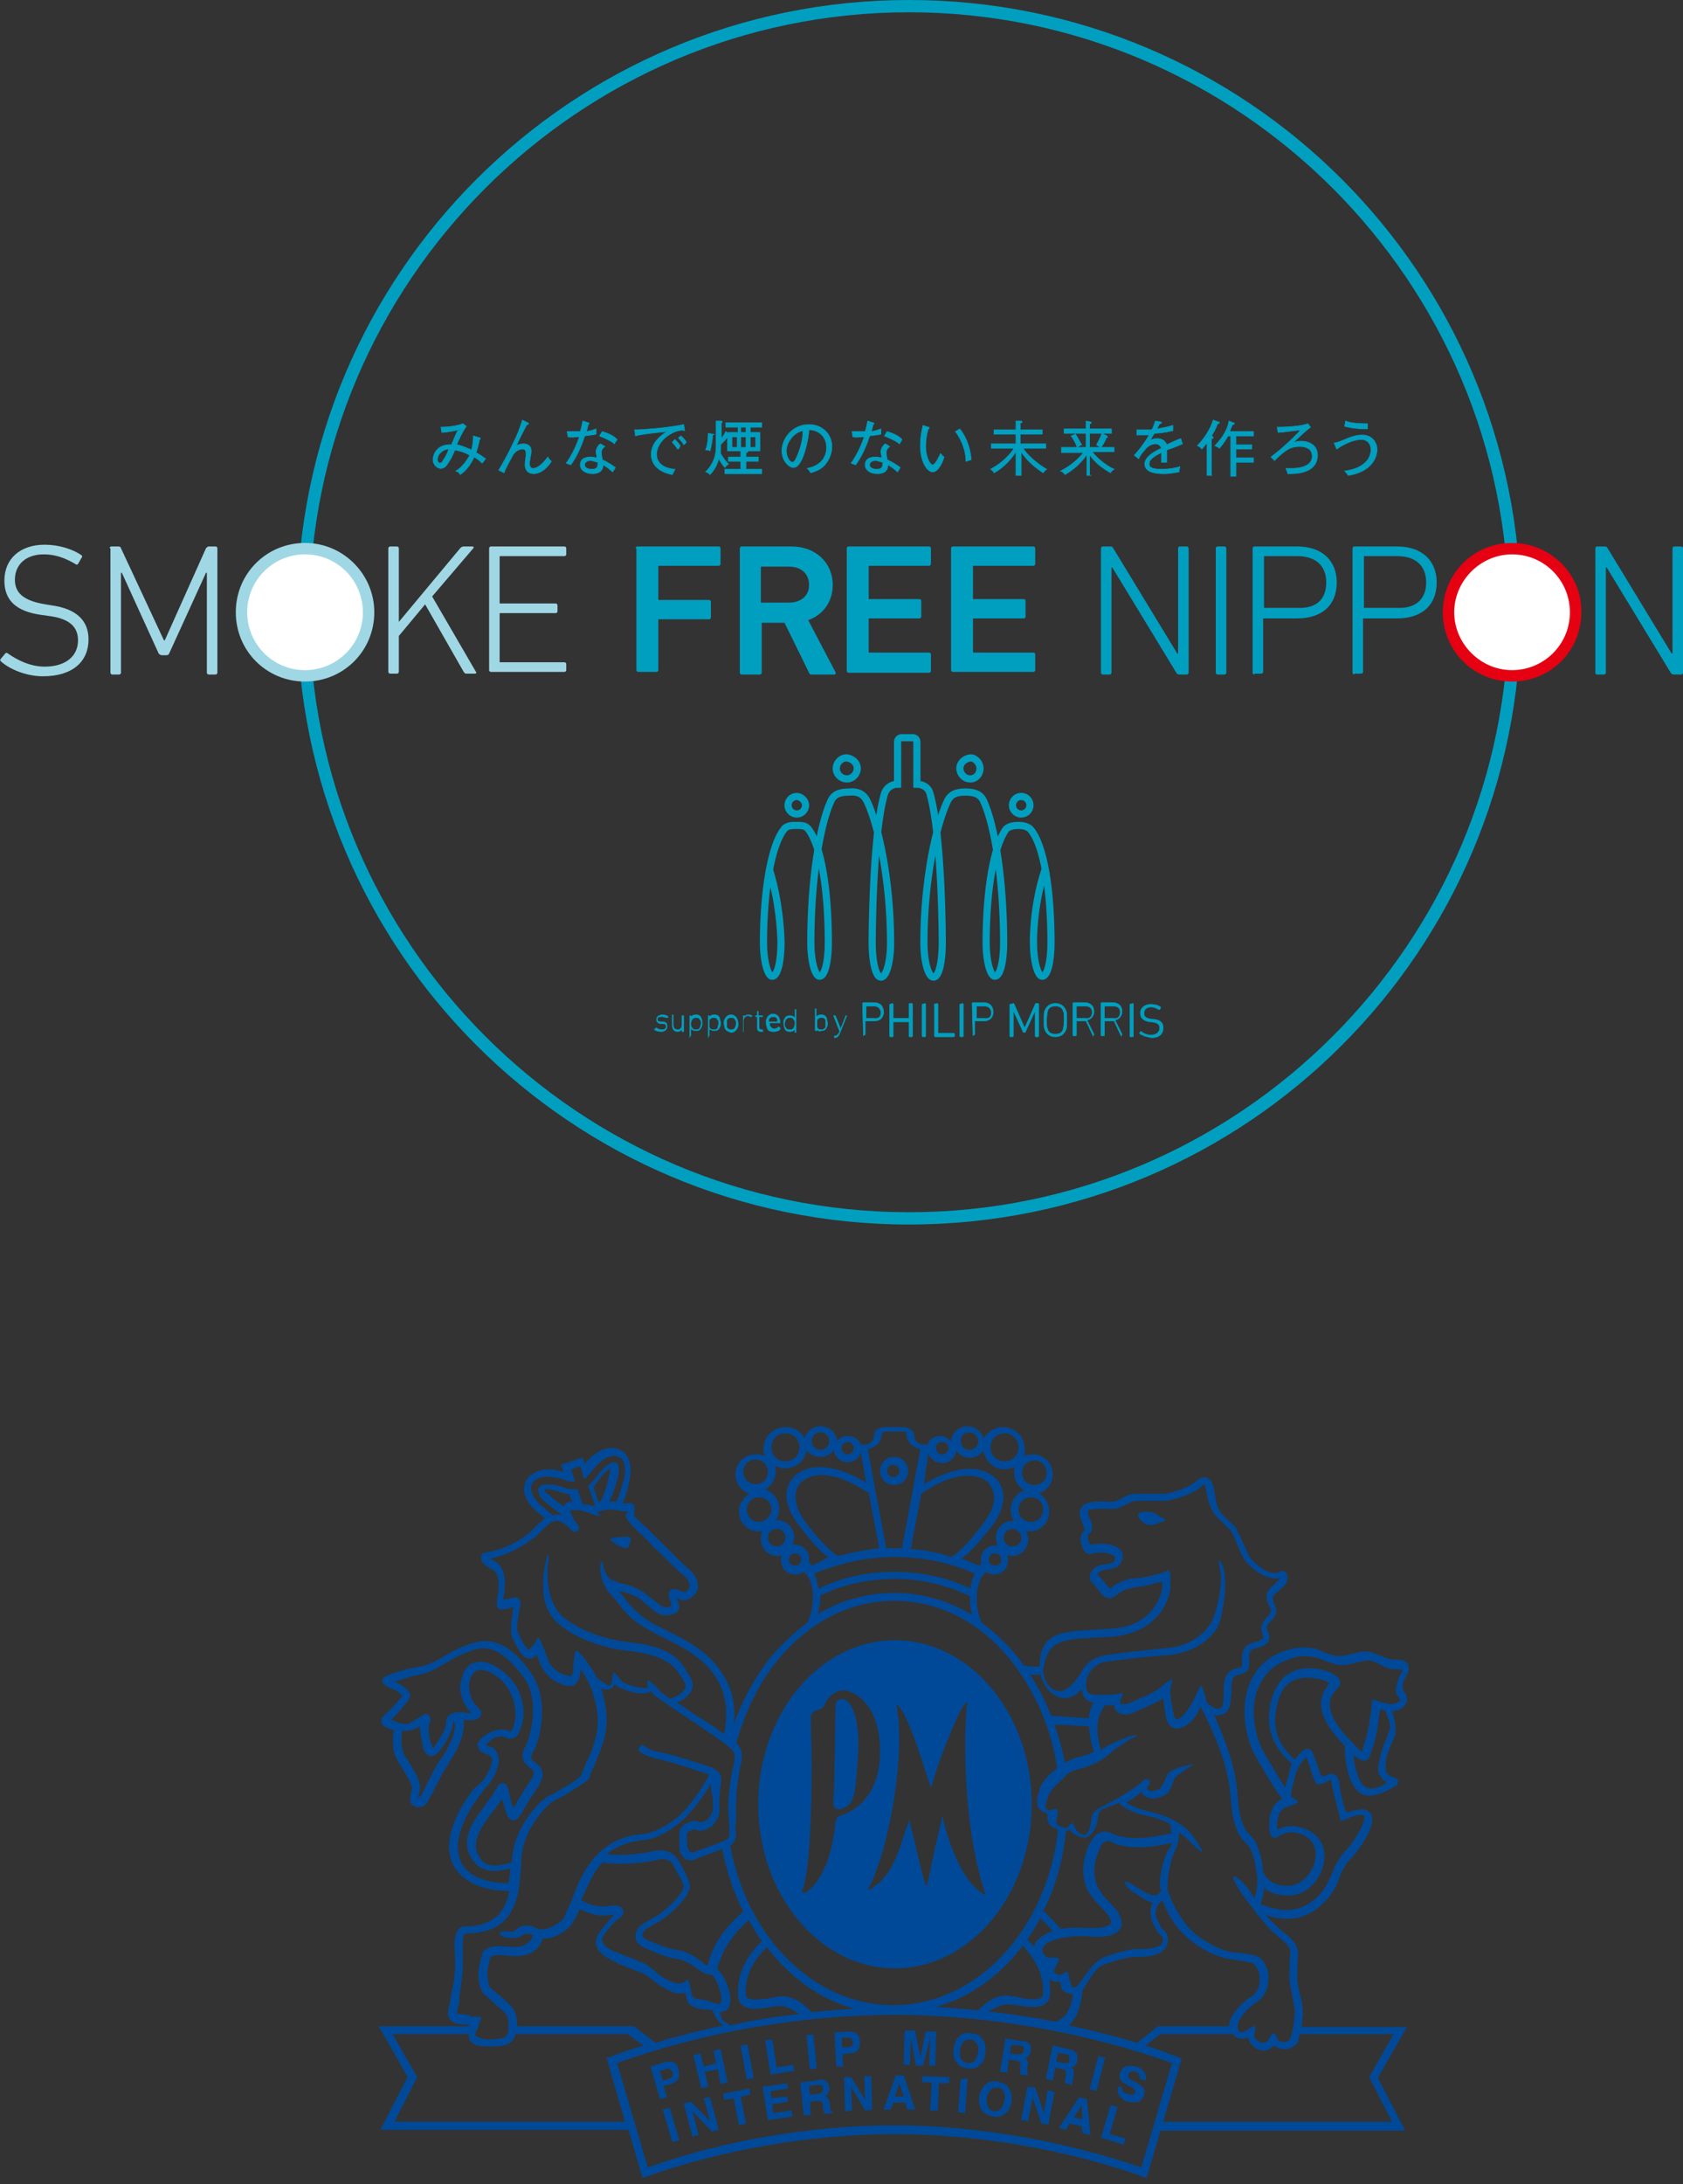 <?xml version="1.0" encoding="utf-8"?>
<!-- Generator: Adobe Illustrator 24.2.1, SVG Export Plug-In . SVG Version: 6.00 Build 0)  -->
<svg version="1.1" id="レイヤー_1" xmlns="http://www.w3.org/2000/svg" xmlns:xlink="http://www.w3.org/1999/xlink" x="0px"
	 y="0px" viewBox="0 0 192 249" style="enable-background:new 0 0 192 249;" xml:space="preserve">
<rect x="0" y="0" width="192" height="249" fill="#333333" stroke="none"/>
<style type="text/css">
	.st0{fill:#009FC0;}
	.st1{fill:#A0D7E5;}
	.st2{fill:#FFFFFF;}
	.st3{fill:#E50012;}
	.st4{fill:#009FC0;stroke:#009FC0;stroke-width:6.298900e-02;stroke-miterlimit:10;}
	.st5{fill:#009FC0;stroke:#009FC0;stroke-width:5.984145e-02;stroke-miterlimit:10;}
	.st6{fill:none;stroke:#009FC0;stroke-width:0.819;stroke-miterlimit:10;}
	.st7{fill:#009FC0;stroke:#009FC0;stroke-width:6.827825e-02;stroke-miterlimit:10;}
	.st8{fill:#004998;}
</style>
<g>
	<g>
		<g>
			<g>
				<path class="st0" d="M103.7,1.4c37.7,0,68.4,30.7,68.4,68.4c0,37.7-30.7,68.4-68.4,68.4c-37.7,0-68.4-30.7-68.4-68.4
					C35.3,32.1,66,1.4,103.7,1.4 M103.7,0C65.2,0,33.9,31.2,33.9,69.8c0,38.6,31.3,69.8,69.8,69.8c38.6,0,69.8-31.2,69.8-69.8
					C173.5,31.2,142.3,0,103.7,0L103.7,0z"/>
			</g>
			<g>
				<path class="st1" d="M0.1,75.4c-0.1-0.1-0.1-0.2,0-0.3l0.5-0.6c0.1-0.1,0.2-0.1,0.3,0c1,0.7,2.5,1.5,4.2,1.5
					c2.4,0,3.8-1.2,3.8-3c0-1.4-0.8-2.5-3.5-2.8l-0.7-0.1c-2.9-0.4-4.2-1.7-4.2-3.9c0-2.5,1.8-4.1,4.6-4.1c1.6,0,3.2,0.5,4.2,1.2
					c0.1,0.1,0.1,0.2,0,0.3l-0.4,0.7c-0.1,0.1-0.2,0.1-0.3,0c-1.2-0.7-2.3-1.1-3.6-1.1c-2.1,0-3.3,1.2-3.3,2.9c0,1.5,1,2.4,3.5,2.8
					L5.8,69c3,0.4,4.3,1.8,4.3,3.9c0,2.5-1.8,4.2-5.2,4.2C3,77.1,1.1,76.3,0.1,75.4z"/>
				<path class="st1" d="M12.5,62.5c0-0.1,0.1-0.2,0.2-0.2h0.8c0.2,0,0.3,0.1,0.3,0.2L18.7,73h0.1l4.7-10.5c0.1-0.1,0.2-0.2,0.3-0.2
					h0.8c0.1,0,0.2,0.1,0.2,0.2l0,14.2c0,0.1-0.1,0.2-0.2,0.2h-0.8c-0.1,0-0.2-0.1-0.2-0.2V65.3h-0.1l-4.2,9.2
					c-0.1,0.2-0.2,0.2-0.4,0.2h-0.4c-0.2,0-0.3-0.1-0.4-0.2l-4.2-9.2h-0.1l0,11.4c0,0.1-0.1,0.2-0.2,0.2h-0.8
					c-0.1,0-0.2-0.1-0.2-0.2V62.5z"/>
				<path class="st1" d="M44.3,62.5c0-0.1,0.1-0.2,0.2-0.2h0.8c0.1,0,0.2,0.1,0.2,0.2v8.4l7-8.4c0.1-0.1,0.2-0.2,0.4-0.2h1
					c0.1,0,0.2,0.1,0.1,0.2l-4.7,5.5l5,8.6c0.1,0.1,0,0.2-0.1,0.2h-1c-0.2,0-0.2-0.1-0.3-0.2l-4.4-7.7l-3,3.6v4.1
					c0,0.1-0.1,0.2-0.2,0.2h-0.8c-0.1,0-0.2-0.1-0.2-0.2V62.5z"/>
				<path class="st1" d="M55.8,62.5c0-0.1,0.1-0.2,0.2-0.2l8.4,0c0.1,0,0.2,0.1,0.2,0.2v0.7c0,0.1-0.1,0.2-0.2,0.2h-7.3
					c-0.1,0-0.1,0-0.1,0.1v5.2c0,0.1,0,0.1,0.1,0.1h6.3c0.1,0,0.2,0.1,0.2,0.2v0.7c0,0.1-0.1,0.2-0.2,0.2h-6.3c-0.1,0-0.1,0-0.1,0.1
					v5.4c0,0.1,0,0.1,0.1,0.1l7.3,0c0.1,0,0.2,0.1,0.2,0.2v0.7c0,0.1-0.1,0.2-0.2,0.2l-8.4,0c-0.1,0-0.2-0.1-0.2-0.2V62.5z"/>
				<path class="st0" d="M72.5,62.5c0-0.1,0.1-0.2,0.2-0.2H82c0.1,0,0.2,0.1,0.2,0.2v1.8c0,0.1-0.1,0.2-0.2,0.2l-6.8,0
					c-0.1,0-0.1,0-0.1,0.1v3.7c0,0.1,0,0.1,0.1,0.1l5.7,0c0.1,0,0.2,0.1,0.2,0.2v1.8c0,0.1-0.1,0.2-0.2,0.2l-5.7,0
					c-0.1,0-0.1,0-0.1,0.1v5.7c0,0.1-0.1,0.2-0.2,0.2h-2.1c-0.1,0-0.2-0.1-0.2-0.2V62.5z"/>
				<path class="st0" d="M92.6,76.9c-0.2,0-0.3-0.1-0.3-0.2L89.5,71h-2.5c-0.1,0-0.1,0-0.1,0.1l0,5.6c0,0.1-0.1,0.2-0.2,0.2h-2.1
					c-0.1,0-0.2-0.1-0.2-0.2l0-14.2c0-0.1,0.1-0.2,0.2-0.2l5.7,0c2.7,0,4.7,1.8,4.7,4.4c0,1.9-1.1,3.4-2.8,4l3.1,5.9
					c0.1,0.2,0,0.3-0.1,0.3H92.6z M92.3,66.7c0-1.3-0.9-2.1-2.3-2.1h-3.1c-0.1,0-0.1,0-0.1,0.1v3.9c0,0.1,0,0.1,0.1,0.1h3.1
					C91.4,68.7,92.3,67.9,92.3,66.7z"/>
				<path class="st0" d="M96.6,62.5c0-0.1,0.1-0.2,0.2-0.2l9.2,0c0.1,0,0.2,0.1,0.2,0.2v1.8c0,0.1-0.1,0.2-0.2,0.2l-6.8,0
					c-0.1,0-0.1,0-0.1,0.1l0,3.6c0,0.1,0,0.1,0.1,0.1h5.7c0.1,0,0.2,0.1,0.2,0.2v1.8c0,0.1-0.1,0.2-0.2,0.2l-5.7,0
					c-0.1,0-0.1,0-0.1,0.1v3.7c0,0.1,0,0.1,0.1,0.1l6.8,0c0.1,0,0.2,0.1,0.2,0.2v1.9c0,0.1-0.1,0.2-0.2,0.2l-9.2,0
					c-0.1,0-0.2-0.1-0.2-0.2V62.5z"/>
				<path class="st0" d="M108.5,62.5c0-0.1,0.1-0.2,0.2-0.2h9.2c0.1,0,0.2,0.1,0.2,0.2v1.8c0,0.1-0.1,0.2-0.2,0.2l-6.8,0
					c-0.1,0-0.1,0-0.1,0.1v3.6c0,0.1,0,0.1,0.1,0.1h5.7c0.1,0,0.2,0.1,0.2,0.2v1.8c0,0.1-0.1,0.2-0.2,0.2h-5.7c-0.1,0-0.1,0-0.1,0.1
					v3.7c0,0.1,0,0.1,0.1,0.1h6.8c0.1,0,0.2,0.1,0.2,0.2v1.8c0,0.1-0.1,0.2-0.2,0.2h-9.2c-0.1,0-0.2-0.1-0.2-0.2L108.5,62.5z"/>
				<path class="st0" d="M125.6,62.5c0-0.1,0.1-0.2,0.2-0.2h0.8c0.2,0,0.3,0,0.4,0.2l7.3,12h0.1v-12c0-0.1,0.1-0.2,0.2-0.2h0.8
					c0.1,0,0.2,0.1,0.2,0.2l0,14.2c0,0.1-0.1,0.2-0.2,0.2h-0.8c-0.1,0-0.3,0-0.4-0.2l-7.3-12h-0.1l0,12c0,0.1-0.1,0.2-0.2,0.2h-0.8
					c-0.1,0-0.2-0.1-0.2-0.2L125.6,62.5z"/>
				<path class="st0" d="M138.7,62.5c0-0.1,0.1-0.2,0.2-0.2h0.8c0.1,0,0.2,0.1,0.2,0.2v14.2c0,0.1-0.1,0.2-0.2,0.2h-0.8
					c-0.1,0-0.2-0.1-0.2-0.2L138.7,62.5z"/>
				<path class="st0" d="M143.1,76.9c-0.1,0-0.2-0.1-0.2-0.2V62.5c0-0.1,0.1-0.2,0.2-0.2h4.9c2.8,0,4.5,1.6,4.5,4.1
					c0,2.6-1.7,4.1-4.5,4.1h-3.8c-0.1,0-0.1,0-0.1,0.1v6c0,0.1-0.1,0.2-0.2,0.2H143.1z M151.3,66.4c0-1.9-1.2-3-3.3-3h-3.7
					c-0.1,0-0.1,0-0.1,0.1l0,5.7c0,0.1,0,0.1,0.1,0.1h3.7C150.2,69.4,151.3,68.3,151.3,66.4z"/>
				<path class="st0" d="M154.5,76.9c-0.1,0-0.2-0.1-0.2-0.2l0-14.2c0-0.1,0.1-0.2,0.2-0.2h4.9c2.8,0,4.5,1.6,4.5,4.1
					c0,2.6-1.7,4.1-4.5,4.1h-3.8c-0.1,0-0.1,0-0.1,0.1v6c0,0.1-0.1,0.2-0.2,0.2H154.5z M162.7,66.4c0-1.9-1.2-3-3.3-3h-3.7
					c-0.1,0-0.1,0-0.1,0.1l0,5.7c0,0.1,0,0.1,0.1,0.1h3.7C161.5,69.4,162.7,68.3,162.7,66.4z"/>
				<path class="st0" d="M182,62.5c0-0.1,0.1-0.2,0.2-0.2h0.8c0.2,0,0.3,0,0.4,0.2l7.3,12h0.1v-12c0-0.1,0.1-0.2,0.2-0.2h0.8
					c0.1,0,0.2,0.1,0.2,0.2l0,14.2c0,0.1-0.1,0.2-0.2,0.2h-0.8c-0.1,0-0.3,0-0.4-0.2l-7.3-12h-0.1v12c0,0.1-0.1,0.2-0.2,0.2l-0.8,0
					c-0.1,0-0.2-0.1-0.2-0.2L182,62.5z"/>
			</g>
			<g>
				<path class="st2" d="M34.8,77.1c-4,0-7.3-3.3-7.3-7.3c0-4,3.3-7.3,7.3-7.3c4,0,7.3,3.3,7.3,7.3C42.1,73.9,38.8,77.1,34.8,77.1z"
					/>
				<g>
					<path class="st1" d="M34.8,63.2c3.7,0,6.6,3,6.6,6.6c0,3.7-3,6.6-6.6,6.6c-3.7,0-6.6-3-6.6-6.6C28.2,66.2,31.1,63.2,34.8,63.2
						 M34.8,61.9c-4.4,0-7.9,3.5-7.9,7.9c0,4.4,3.5,7.9,7.9,7.9c4.4,0,7.9-3.5,7.9-7.9C42.7,65.5,39.2,61.9,34.8,61.9L34.8,61.9z"/>
				</g>
			</g>
			<g>
				<path class="st2" d="M172.5,77.1c-4,0-7.3-3.3-7.3-7.3c0-4,3.3-7.3,7.3-7.3c4,0,7.3,3.3,7.3,7.3
					C179.8,73.9,176.6,77.1,172.5,77.1z"/>
				<g>
					<path class="st3" d="M172.5,63.2c3.7,0,6.6,3,6.6,6.6c0,3.7-3,6.6-6.6,6.6s-6.6-3-6.6-6.6C165.9,66.2,168.9,63.2,172.5,63.2
						 M172.5,61.9c-4.4,0-7.9,3.5-7.9,7.9c0,4.4,3.5,7.9,7.9,7.9c4.4,0,7.9-3.5,7.9-7.9C180.5,65.5,176.9,61.9,172.5,61.9
						L172.5,61.9z"/>
				</g>
			</g>
			<g>
				<g>
					<g>
						<g>
							<path class="st4" d="M74.7,117.4C74.6,117.4,74.6,117.3,74.7,117.4l0.1-0.2c0,0,0,0,0.1,0c0.1,0.1,0.4,0.2,0.6,0.2
								c0.3,0,0.5-0.1,0.5-0.4c0-0.2-0.1-0.3-0.4-0.3l-0.2,0c-0.3,0-0.5-0.2-0.5-0.5c0-0.3,0.3-0.5,0.7-0.5c0.3,0,0.5,0.1,0.6,0.2
								c0,0,0,0,0,0.1L76,116c0,0,0,0-0.1,0c-0.1-0.1-0.3-0.1-0.5-0.1c-0.3,0-0.4,0.1-0.4,0.3c0,0.2,0.1,0.3,0.4,0.3l0.2,0
								c0.4,0,0.5,0.2,0.5,0.5c0,0.4-0.3,0.6-0.7,0.6C75.1,117.6,74.8,117.5,74.7,117.4z"/>
							<path class="st4" d="M77.8,117.6C77.8,117.6,77.8,117.6,77.8,117.6l0-0.3h0c-0.1,0.2-0.3,0.3-0.5,0.3c-0.4,0-0.6-0.3-0.6-0.7
								v-1.2c0,0,0,0,0,0h0.1c0,0,0,0,0,0v1.1c0,0.4,0.2,0.6,0.5,0.6c0.3,0,0.5-0.2,0.5-0.5v-1.1c0,0,0,0,0,0H78c0,0,0,0,0,0v1.8
								c0,0,0,0,0,0H77.8z"/>
							<path class="st4" d="M78.7,118.3C78.7,118.3,78.7,118.3,78.7,118.3l0-2.5c0,0,0,0,0,0h0.1c0,0,0,0,0,0v0.2h0
								c0.1-0.2,0.3-0.3,0.6-0.3c0.3,0,0.5,0.1,0.6,0.4c0.1,0.2,0.1,0.3,0.1,0.5c0,0.2,0,0.4-0.1,0.5c-0.1,0.3-0.3,0.4-0.6,0.4
								c-0.3,0-0.5-0.1-0.6-0.3h0v0.9c0,0,0,0,0,0H78.7z M79.9,117.1c0-0.1,0.1-0.3,0.1-0.4c0-0.2,0-0.3-0.1-0.4
								c-0.1-0.2-0.2-0.3-0.5-0.3c-0.2,0-0.4,0.1-0.5,0.3c0,0.1-0.1,0.2-0.1,0.4c0,0.2,0,0.3,0.1,0.4c0.1,0.2,0.2,0.3,0.5,0.3
								C79.7,117.4,79.8,117.3,79.9,117.1z"/>
							<path class="st4" d="M80.8,118.3C80.7,118.3,80.7,118.3,80.8,118.3l0-2.5c0,0,0,0,0,0h0.1c0,0,0,0,0,0v0.2h0
								c0.1-0.2,0.3-0.3,0.6-0.3c0.3,0,0.5,0.1,0.6,0.4c0,0.2,0.1,0.3,0.1,0.5c0,0.2,0,0.4-0.1,0.5c-0.1,0.3-0.3,0.4-0.6,0.4
								c-0.3,0-0.5-0.1-0.6-0.3h0v0.9c0,0,0,0,0,0H80.8z M81.9,117.1c0-0.1,0.1-0.3,0.1-0.4c0-0.2,0-0.3-0.1-0.4
								c-0.1-0.2-0.2-0.3-0.5-0.3c-0.2,0-0.4,0.1-0.5,0.3c0,0.1,0,0.2,0,0.4c0,0.2,0,0.3,0,0.4c0.1,0.2,0.2,0.3,0.5,0.3
								C81.7,117.4,81.9,117.3,81.9,117.1z"/>
							<path class="st4" d="M82.7,117.2c0-0.1-0.1-0.3-0.1-0.5c0-0.2,0-0.4,0.1-0.5c0.1-0.3,0.4-0.5,0.7-0.5c0.3,0,0.6,0.2,0.7,0.5
								c0,0.1,0.1,0.3,0.1,0.5c0,0.2,0,0.4-0.1,0.5c-0.1,0.3-0.4,0.5-0.7,0.5C83.1,117.6,82.8,117.5,82.7,117.2z M83.9,117.1
								c0-0.1,0.1-0.2,0.1-0.4c0-0.2,0-0.3-0.1-0.4c-0.1-0.2-0.2-0.3-0.5-0.3c-0.2,0-0.4,0.1-0.5,0.3c0,0.1,0,0.2,0,0.4
								c0,0.2,0,0.3,0,0.4c0.1,0.2,0.3,0.3,0.5,0.3C83.7,117.4,83.8,117.3,83.9,117.1z"/>
							<path class="st4" d="M84.8,117.6C84.8,117.6,84.7,117.6,84.8,117.6l0-1.8c0,0,0,0,0,0h0.1c0,0,0,0,0,0v0.2h0
								c0.1-0.2,0.2-0.3,0.5-0.3c0.2,0,0.3,0.1,0.4,0.1c0,0,0,0,0,0l-0.1,0.1c0,0,0,0-0.1,0c-0.1-0.1-0.2-0.1-0.3-0.1
								c-0.3,0-0.5,0.3-0.5,0.6v1c0,0,0,0,0,0H84.8z"/>
							<path class="st4" d="M86.9,117.6c-0.4,0-0.5-0.1-0.5-0.5v-1.2c0,0,0,0,0,0h-0.2c0,0,0,0,0,0v-0.1c0,0,0,0,0,0h0.2
								c0,0,0,0,0,0v-0.5c0,0,0,0,0,0h0.1c0,0,0,0,0,0v0.5c0,0,0,0,0,0H87c0,0,0,0,0,0v0.1c0,0,0,0,0,0h-0.4c0,0,0,0,0,0v1.2
								c0,0.2,0.1,0.3,0.3,0.3H87c0,0,0,0,0,0v0.1C87.1,117.6,87,117.6,86.9,117.6L86.9,117.6z"/>
							<path class="st4" d="M87.5,117.1c0-0.1-0.1-0.2-0.1-0.5c0-0.2,0-0.4,0.1-0.5c0.1-0.3,0.4-0.5,0.7-0.5c0.3,0,0.6,0.2,0.7,0.5
								c0,0.1,0.1,0.2,0.1,0.5c0,0,0,0,0,0h-1.2c0,0,0,0,0,0c0,0.2,0,0.2,0,0.3c0.1,0.2,0.3,0.4,0.5,0.4c0.2,0,0.4-0.1,0.5-0.2
								c0,0,0,0,0.1,0l0.1,0.1c0,0,0,0,0,0.1c-0.1,0.2-0.4,0.3-0.7,0.3C87.8,117.6,87.6,117.5,87.5,117.1z M88.7,116.5
								C88.7,116.5,88.7,116.5,88.7,116.5c0-0.1,0-0.2,0-0.3c-0.1-0.2-0.2-0.3-0.5-0.3c-0.2,0-0.4,0.1-0.5,0.3c0,0.1,0,0.2,0,0.3
								c0,0,0,0,0,0H88.7z"/>
							<path class="st4" d="M90.7,117.6C90.7,117.6,90.6,117.6,90.7,117.6l0-0.3h0c-0.1,0.2-0.3,0.3-0.6,0.3c-0.3,0-0.5-0.1-0.6-0.4
								c0-0.1-0.1-0.3-0.1-0.5c0-0.2,0-0.4,0.1-0.5c0.1-0.3,0.3-0.4,0.6-0.4c0.3,0,0.5,0.1,0.6,0.3h0v-1c0,0,0,0,0,0h0.1
								c0,0,0,0,0,0v2.6c0,0,0,0,0,0H90.7z M90.6,117.1c0-0.1,0.1-0.2,0.1-0.4c0-0.2,0-0.3-0.1-0.4c-0.1-0.2-0.2-0.3-0.5-0.3
								c-0.2,0-0.4,0.1-0.5,0.3c0,0.1-0.1,0.3-0.1,0.4c0,0.2,0,0.3,0.1,0.4c0.1,0.2,0.2,0.3,0.5,0.3
								C90.4,117.4,90.5,117.3,90.6,117.1z"/>
							<path class="st4" d="M93.2,117.3L93.2,117.3l0,0.2c0,0,0,0,0,0H93c0,0,0,0,0,0V115c0,0,0,0,0,0h0.1c0,0,0,0,0,0v1h0
								c0.1-0.2,0.3-0.3,0.6-0.3c0.3,0,0.5,0.1,0.6,0.4c0,0.2,0.1,0.3,0.1,0.5c0,0.2,0,0.4-0.1,0.5c-0.1,0.3-0.3,0.4-0.6,0.4
								C93.4,117.6,93.3,117.5,93.2,117.3z M94.2,117.1c0-0.1,0-0.3,0-0.4c0-0.2,0-0.3,0-0.4c-0.1-0.2-0.2-0.3-0.5-0.3
								c-0.2,0-0.4,0.1-0.5,0.3c0,0.1,0,0.2,0,0.4c0,0.2,0,0.3,0,0.4c0.1,0.2,0.2,0.3,0.5,0.3C93.9,117.4,94.1,117.3,94.2,117.1z"/>
							<path class="st4" d="M95.2,118.3C95.1,118.3,95.1,118.3,95.2,118.3l0-0.2c0,0,0,0,0,0h0.1c0.2,0,0.2-0.1,0.4-0.3l0.1-0.2
								l-0.7-1.8c0,0,0,0,0,0h0.1c0,0,0,0,0.1,0l0.6,1.5h0l0.6-1.5c0,0,0,0,0,0h0.1c0,0,0,0,0,0l-0.8,2
								C95.6,118.2,95.5,118.3,95.2,118.3L95.2,118.3z"/>
							<path class="st5" d="M98.5,118.1C98.4,118.1,98.4,118.1,98.5,118.1l-0.1-3.7c0,0,0-0.1,0.1-0.1h1.2c0.7,0,1.1,0.4,1.1,1.1
								c0,0.6-0.4,1-1.1,1h-1c0,0,0,0,0,0v1.5c0,0,0,0.1-0.1,0.1H98.5z M100.5,115.5c0-0.5-0.3-0.8-0.8-0.8h-0.9c0,0,0,0,0,0v1.4
								c0,0,0,0,0,0h0.9C100.2,116.2,100.5,115.9,100.5,115.5z"/>
							<path class="st5" d="M101.5,114.5C101.5,114.4,101.5,114.4,101.5,114.5l0.3-0.1c0,0,0.1,0,0.1,0.1v1.6c0,0,0,0,0,0h1.8
								c0,0,0,0,0,0v-1.6c0,0,0-0.1,0.1-0.1h0.2c0,0,0.1,0,0.1,0.1v3.6c0,0,0,0.1-0.1,0.1h-0.2c0,0-0.1,0-0.1-0.1v-1.6c0,0,0,0,0,0
								h-1.8c0,0,0,0,0,0v1.6c0,0,0,0.1-0.1,0.1h-0.2c0,0-0.1,0-0.1-0.1V114.5z"/>
							<path class="st5" d="M105.2,114.5C105.2,114.4,105.2,114.4,105.2,114.5l0.3-0.1c0,0,0.1,0,0.1,0.1v3.6c0,0,0,0.1-0.1,0.1
								h-0.2c0,0-0.1,0-0.1-0.1V114.5z"/>
							<path class="st5" d="M106.6,114.5C106.6,114.4,106.7,114.4,106.6,114.5l0.3-0.1c0,0,0.1,0,0.1,0.1v3.3c0,0,0,0,0,0h1.8
								c0,0,0.1,0,0.1,0.1v0.2c0,0,0,0.1-0.1,0.1h-2.1c0,0-0.1,0-0.1-0.1V114.5z"/>
							<path class="st5" d="M109.5,114.5C109.5,114.4,109.5,114.4,109.5,114.5l0.3-0.1c0,0,0.1,0,0.1,0.1v3.6c0,0,0,0.1-0.1,0.1
								h-0.2c0,0-0.1,0-0.1-0.1V114.5z"/>
							<path class="st5" d="M111,118.1C110.9,118.1,110.9,118.1,111,118.1l-0.1-3.7c0,0,0-0.1,0.1-0.1h1.2c0.7,0,1.1,0.4,1.1,1.1
								c0,0.6-0.4,1-1.1,1h-1c0,0,0,0,0,0v1.5c0,0,0,0.1-0.1,0.1H111z M113.1,115.5c0-0.5-0.3-0.8-0.8-0.8h-0.9c0,0,0,0,0,0v1.4
								c0,0,0,0,0,0h0.9C112.8,116.2,113.1,115.9,113.1,115.5z"/>
							<path class="st5" d="M115.3,114.5C115.3,114.4,115.3,114.4,115.3,114.5l0.3-0.1c0,0,0.1,0,0.1,0.1l1.2,2.7h0l1.2-2.7
								c0,0,0-0.1,0.1-0.1h0.2c0,0,0.1,0,0.1,0.1v3.6c0,0,0,0.1-0.1,0.1h-0.2c0,0-0.1,0-0.1-0.1v-2.9h0l-1.1,2.4c0,0,0,0.1-0.1,0.1
								h-0.1c0,0-0.1,0-0.1-0.1l-1.1-2.4h0v2.9c0,0,0,0.1-0.1,0.1h-0.2c0,0-0.1,0-0.1-0.1V114.5z"/>
							<path class="st5" d="M119.2,117.4c-0.1-0.2-0.1-0.4-0.1-1.1c0-0.6,0-0.9,0.1-1.1c0.2-0.5,0.6-0.8,1.2-0.8
								c0.6,0,1,0.3,1.2,0.8c0.1,0.2,0.1,0.4,0.1,1.1c0,0.6,0,0.9-0.1,1.1c-0.2,0.5-0.6,0.8-1.2,0.8
								C119.8,118.2,119.4,117.9,119.2,117.4z M121.3,115.3c-0.1-0.4-0.4-0.6-0.9-0.6c-0.5,0-0.8,0.2-0.9,0.6c0,0.2-0.1,0.4-0.1,1
								c0,0.6,0,0.8,0.1,1c0.1,0.4,0.4,0.6,0.9,0.6c0.5,0,0.8-0.2,0.9-0.6c0-0.1,0.1-0.4,0.1-1C121.4,115.7,121.4,115.4,121.3,115.3
								z"/>
							<path class="st5" d="M124.7,118.1C124.7,118.1,124.7,118.1,124.7,118.1l-0.8-1.7h-0.1h-1c0,0,0,0,0,0v1.6c0,0,0,0.1-0.1,0.1
								h-0.2c0,0-0.1,0-0.1-0.1v-3.6c0,0,0-0.1,0.1-0.1h1.2c0.7,0,1.1,0.4,1.1,1c0,0.5-0.3,0.9-0.8,1l0.8,1.6c0,0,0,0.1,0,0.1H124.7
								z M124.6,115.4c0-0.5-0.3-0.7-0.8-0.7h-1c0,0,0,0,0,0v1.4c0,0,0,0,0,0h1C124.3,116.2,124.6,115.9,124.6,115.4z"/>
							<path class="st5" d="M127.9,118.1C127.9,118.1,127.9,118.1,127.9,118.1l-0.8-1.7H127h-1c0,0,0,0,0,0v1.6c0,0,0,0.1-0.1,0.1
								h-0.2c0,0-0.1,0-0.1-0.1v-3.6c0,0,0-0.1,0.1-0.1h1.2c0.7,0,1.1,0.4,1.1,1c0,0.5-0.3,0.9-0.8,1l0.8,1.6c0,0,0,0.1,0,0.1H127.9
								z M127.8,115.4c0-0.5-0.3-0.7-0.8-0.7h-1c0,0,0,0,0,0v1.4c0,0,0,0,0,0h1C127.5,116.2,127.8,115.9,127.8,115.4z"/>
							<path class="st5" d="M128.9,114.5C128.9,114.4,128.9,114.4,128.9,114.5l0.3-0.1c0,0,0.1,0,0.1,0.1v3.6c0,0,0,0.1-0.1,0.1H129
								c0,0-0.1,0-0.1-0.1V114.5z"/>
							<path class="st5" d="M130,117.8C129.9,117.7,129.9,117.7,130,117.8l0.1-0.2c0,0,0.1,0,0.1,0c0.2,0.2,0.6,0.4,1.1,0.4
								c0.6,0,1-0.3,1-0.8c0-0.4-0.2-0.6-0.9-0.7l-0.2,0c-0.7-0.1-1.1-0.4-1.1-1c0-0.6,0.5-1,1.2-1c0.4,0,0.8,0.1,1.1,0.3
								c0,0,0,0,0,0.1l-0.1,0.2c0,0,0,0-0.1,0c-0.3-0.2-0.6-0.3-0.9-0.3c-0.5,0-0.8,0.3-0.8,0.7c0,0.4,0.2,0.6,0.9,0.7l0.2,0
								c0.8,0.1,1.1,0.4,1.1,1c0,0.6-0.4,1.1-1.3,1.1C130.7,118.2,130.2,118,130,117.8z"/>
						</g>
					</g>
				</g>
				<g>
					<g>
						<path class="st6" d="M97.8,87.6c0,0.6-0.5,1.2-1.2,1.2c-0.6,0-1.2-0.5-1.2-1.2c0-0.6,0.5-1.2,1.2-1.2
							C97.3,86.5,97.8,87,97.8,87.6z"/>
						<path class="st6" d="M91.9,91.8c0,0.5-0.4,1-1,1c-0.5,0-1-0.4-1-1c0-0.5,0.4-1,1-1C91.4,90.8,91.9,91.3,91.9,91.8z"/>
					</g>
					<g>
						<path class="st6" d="M109.5,87.6c0,0.6,0.5,1.2,1.2,1.2c0.6,0,1.1-0.5,1.1-1.2c0-0.6-0.5-1.2-1.1-1.2
							C110,86.5,109.5,87,109.5,87.6z"/>
						<path class="st6" d="M115.5,91.8c0,0.5,0.4,1,1,1c0.5,0,1-0.4,1-1c0-0.5-0.4-1-1-1C115.9,90.8,115.5,91.3,115.5,91.8z"/>
						<path class="st6" d="M119.2,99.2c-1.4,4.2-1.3,8.3-1.3,8.3c0,2.1,0.5,3.8,1,3.8c0.6,0,1-1.7,1-3.8c0-6-0.8-11.1-2.3-12.9
							c-0.3-0.4-1-0.5-1.4-0.5c-0.5,0-1.1,0.1-1.4,0.4c-1.4,1.8-2.3,6.9-2.3,13c0,2.1,0.5,3.8,1,3.8c0.6,0,1-1.7,1-3.8
							c0-7.1-1-13.4-2.3-16.2c-0.4-0.9-1.3-1-2.1-1c-0.9,0-1.6,0.2-2,1c-1.3,2.7-2.7,9-2.7,16.2v0c0,2.1,0.5,3.9,1.1,3.9
							c0.6,0,1-1.7,1-3.9c0,0,0-12.1-1.4-17c-0.2-0.9-1.1-1.1-1.5-1.1v-4.8c0-0.3-0.2-0.5-0.5-0.5h0.1h-0.7h-0.7h0.1
							c-0.3,0-0.5,0.2-0.5,0.5v4.8c-0.4,0-1.2,0.2-1.5,1.1c-1.4,4.8-1.4,17-1.4,17c0,2.1,0.4,3.9,1,3.9c0.6,0,1.1-1.7,1.1-3.9v0
							c0-7.2-1.4-13.5-2.7-16.2c-0.4-0.8-1.1-1.1-2-1c-0.8,0-1.7,0.1-2.1,1c-1.3,2.8-2.3,9.1-2.3,16.2c0,2.1,0.5,3.8,1,3.8
							c0.6,0,1-1.7,1-3.8c0-6-0.8-11.1-2.3-13c-0.3-0.4-0.8-0.4-1.4-0.4c-0.4,0-1.1,0-1.4,0.5c-1.4,1.8-2.3,6.9-2.3,12.9
							c0,2.1,0.5,3.8,1,3.8c0.6,0,1-1.7,1-3.8c0,0,0-4.1-1.3-8.3"/>
					</g>
				</g>
			</g>
			<g>
				<g>
					<path class="st7" d="M55,52.8c-0.2-0.2-0.4-0.4-0.9-0.7c-0.3,0.6-0.8,1.5-1.6,2c-0.1-0.2-0.2-0.3-0.5-0.4
						c0.7-0.4,1.2-1.1,1.6-1.8c-0.7-0.4-1.2-0.5-1.7-0.6c-0.3,0.7-0.5,1.1-0.8,1.5c-0.2,0.4-0.5,0.6-0.8,0.6c-0.5,0-0.9-0.5-0.9-1
						c0-0.5,0.4-1.8,2.1-1.7c0.3-0.6,0.5-1.3,0.8-1.7c-0.8,0.2-1.6,0.3-1.9,0.3l-0.1-0.6c0.6,0,1.8-0.1,2.5-0.4l0.4,0.3
						c-0.4,0.5-1,1.8-1.1,2.1c0.2,0,0.8,0.2,1.7,0.6c0.2-0.8,0.2-1.4,0.2-1.6l0.7,0.2c0,0,0.1,0,0.1,0.1c0,0.1-0.1,0.1-0.1,0.1
						c-0.1,0.5-0.2,1-0.4,1.5c0.6,0.3,0.9,0.6,1.1,0.7C55.2,52.5,55.2,52.6,55,52.8z M49.9,52.4c0,0.3,0.2,0.4,0.3,0.4
						c0.1,0,0.3-0.1,0.4-0.4c0.1-0.1,0.4-0.6,0.6-1.2C50.5,51.2,49.9,51.8,49.9,52.4z"/>
					<path class="st7" d="M60.9,54c-0.8,0-1-0.6-1-1c0-0.2,0-0.3,0.1-1c0-0.1,0-0.3,0-0.4c0-0.4-0.3-0.4-0.4-0.4
						c-0.6,0-1,0.5-1.1,0.7c-0.2,0.4-0.8,1.4-1,2l-0.6-0.3c0.6-1,1.2-2.1,1.7-3.2c0.5-1,0.6-1.3,1-2.5l0.6,0.3
						c0.1,0,0.1,0.1,0.1,0.1c0,0.1-0.1,0.1-0.2,0.1c-0.3,0.6-0.7,1.3-1.2,2.4c0.2-0.1,0.5-0.2,0.8-0.2c0.6,0,0.9,0.3,0.9,0.8
						c0,0.2,0,0.3-0.1,0.7c0,0.2-0.1,0.5-0.1,0.7c0,0.1,0,0.6,0.4,0.6c0.7,0,1.4-0.9,1.7-1.3c0.1,0.2,0.2,0.3,0.4,0.5
						C62.2,53.7,61.4,54,60.9,54z"/>
					<path class="st7" d="M66.7,49.7c-0.5,1.6-1.2,2.8-1.6,3.3c-0.2-0.1-0.3-0.1-0.5-0.2c0.8-1.1,1.3-2.4,1.5-3
						c-0.5,0-0.8,0.1-1.3,0l-0.1-0.6c0.2,0,0.4,0,0.7,0c0.3,0,0.5,0,0.8,0c0.2-0.6,0.2-0.9,0.3-1.2l0.6,0.2c0.1,0,0.1,0,0.1,0.1
						c0,0.1-0.1,0.1-0.1,0.1c-0.1,0.4-0.1,0.5-0.2,0.8c0.6-0.1,0.8-0.2,1.1-0.3c0,0.2,0,0.4,0,0.6C67.6,49.6,67.3,49.6,66.7,49.7z
						 M69.9,53.8c-0.7-0.6-0.9-0.7-1.1-0.8c0,1-1,1-1.2,1c-0.8,0-1.4-0.4-1.4-1c0-0.5,0.3-0.9,1.2-0.9c0.3,0,0.6,0.1,0.7,0.1
						c0-0.2-0.1-0.5-0.1-0.7c0-0.4,0.3-0.8,0.5-0.9l0.5,0.3c-0.4,0.3-0.4,0.6-0.4,0.7c0,0.3,0.1,0.6,0.1,0.8
						c0.6,0.3,1.1,0.6,1.5,0.9C70.1,53.5,70,53.6,69.9,53.8z M67.4,52.5c-0.4,0-0.7,0.2-0.7,0.5c0,0.5,0.8,0.5,0.8,0.5
						c0.8,0,0.7-0.5,0.7-0.8C67.8,52.6,67.5,52.5,67.4,52.5z M70.1,50.6c-0.2-0.2-0.7-0.5-1.7-0.9l0.3-0.5c1,0.3,1.4,0.6,1.7,0.9
						C70.3,50.3,70.1,50.5,70.1,50.6z"/>
					<path class="st7" d="M76.3,49.6c-0.4,0.2-1.4,1.1-1.4,2.2c0,0.9,0.7,1.6,2.1,1.7c-0.1,0.2-0.2,0.4-0.3,0.6
						c-1.2-0.2-2.4-0.9-2.4-2.3c0-0.9,0.5-1.8,1.8-2.6c-0.2,0-3.1,0.3-3.6,0.5l-0.1-0.7c0.1,0,0.2,0,0.3,0c0.4,0,3.5-0.2,5.3-0.6
						l0.1,0.7C77.9,49,77.2,49,76.3,49.6z M77.3,51.2c-0.1-0.2-0.3-0.4-0.6-0.8l0.3-0.3c0,0,0.4,0.4,0.6,0.7
						C77.5,51.1,77.4,51.2,77.3,51.2z M78,50.7c-0.2-0.4-0.5-0.6-0.6-0.8l0.3-0.2c0.2,0.2,0.5,0.5,0.6,0.7
						C78.2,50.5,78.2,50.6,78,50.7z"/>
					<path class="st7" d="M82.7,54v-0.5h1.8v-0.9h-1.4v-0.5h1.4v-0.7H83v-1.6c-0.2,0.3-0.5,0.6-0.8,0.9V51c0,0.4,0,0.5,0,0.7
						c0.3,0.5,0.5,0.8,0.9,1.2c-0.2,0.2-0.3,0.2-0.4,0.4c-0.2-0.2-0.4-0.5-0.7-1c-0.2,0.7-0.5,1.3-1,1.8c-0.2-0.2-0.4-0.3-0.5-0.3
						c1.2-1.2,1.2-2.4,1.2-3.2V48l0.5,0c0.1,0,0.2,0,0.2,0.1c0,0.1-0.1,0.1-0.1,0.1V50c0.3-0.4,0.4-0.6,0.5-0.8l0.3,0.2v-0.1h1.1
						v-0.6h-1.4v-0.5h4.1v0.5h-1.3v0.6h1.1v2.1h-1.4c0,0,0,0,0,0.1c0,0.1-0.1,0.1-0.2,0.1v0.5h1.4v0.5h-1.4v0.9h1.8V54H82.7z
						 M81.3,49.6c0,0.2-0.1,1.1-0.3,1.8c-0.1-0.1-0.3-0.1-0.5-0.1c0.2-0.5,0.3-1.2,0.3-1.9l0.5,0.1c0,0,0.2,0,0.2,0.1
						C81.5,49.5,81.4,49.5,81.3,49.6z M84.1,49.8h-0.6V51h0.6V49.8z M85.1,48.7h-0.6v0.6h0.6V48.7z M85.1,49.8h-0.6V51h0.6V49.8z
						 M86.2,49.8h-0.6V51h0.6V49.8z"/>
					<path class="st7" d="M94.1,53c-0.5,0.6-1.3,0.8-1.6,0.9c-0.2-0.3-0.3-0.4-0.4-0.5c2-0.4,2.2-1.8,2.2-2.4c0-1.1-0.8-2-2-2
						c-0.1,1-0.3,2-0.7,3.1c-0.4,0.9-0.7,1.2-1.1,1.2c-0.5,0-1.3-0.8-1.3-1.9c0-1.4,1.2-3,3.1-3c1.4,0,2.6,1,2.6,2.5
						C94.9,51.7,94.6,52.4,94.1,53z M89.7,51.4c0,0.7,0.4,1.3,0.7,1.3c0.3,0,0.5-0.6,0.7-1.1c0.5-1.3,0.5-2.2,0.5-2.5
						C90.5,49.3,89.7,50.5,89.7,51.4z"/>
					<path class="st7" d="M99.2,49.7c-0.5,1.6-1.2,2.8-1.6,3.3c-0.2-0.1-0.3-0.1-0.5-0.2c0.8-1.1,1.3-2.4,1.5-3
						c-0.5,0-0.8,0.1-1.3,0l-0.1-0.6c0.2,0,0.4,0,0.7,0c0.3,0,0.5,0,0.8,0c0.2-0.6,0.2-0.9,0.3-1.2l0.6,0.2c0.1,0,0.1,0,0.1,0.1
						c0,0.1-0.1,0.1-0.1,0.1c-0.1,0.4-0.1,0.5-0.2,0.8c0.6-0.1,0.8-0.2,1.1-0.3c0,0.2,0,0.4,0,0.6C100.1,49.6,99.8,49.6,99.2,49.7z
						 M102.4,53.8c-0.7-0.6-0.9-0.7-1.1-0.8c0,1-1,1-1.2,1c-0.8,0-1.4-0.4-1.4-1c0-0.5,0.3-0.9,1.2-0.9c0.3,0,0.6,0.1,0.7,0.1
						c0-0.2-0.1-0.5-0.1-0.7c0-0.4,0.3-0.8,0.5-0.9l0.5,0.3c-0.4,0.3-0.4,0.6-0.4,0.7c0,0.3,0.1,0.6,0.1,0.8
						c0.6,0.3,1.1,0.6,1.5,0.9C102.6,53.5,102.5,53.6,102.4,53.8z M99.9,52.5c-0.4,0-0.7,0.2-0.7,0.5c0,0.5,0.8,0.5,0.8,0.5
						c0.8,0,0.7-0.5,0.7-0.8C100.3,52.6,100,52.5,99.9,52.5z M102.6,50.6c-0.2-0.2-0.7-0.5-1.7-0.9l0.3-0.5c1,0.3,1.4,0.6,1.7,0.9
						C102.8,50.3,102.7,50.5,102.6,50.6z"/>
					<path class="st7" d="M106.4,53.8c-0.6,0-1.4-1.1-1.4-3c0-0.8,0.1-1.5,0.3-2.3l0.6,0.2c0.1,0,0.1,0,0.1,0.1
						c0,0.1-0.1,0.1-0.1,0.1c-0.3,0.9-0.3,1.9-0.3,2c0,1.2,0.5,2.1,0.8,2.1c0.3,0,0.7-0.9,0.9-1.3c0.2,0.2,0.2,0.3,0.4,0.4
						C107.6,52.5,107.1,53.8,106.4,53.8z M110.2,52.6c0-0.9-0.3-2.2-1.2-3.4l0.5-0.3c1,1.3,1.2,2.6,1.3,3.5
						C110.8,52.4,110.2,52.6,110.2,52.6z"/>
					<path class="st7" d="M116.4,54.2h-0.5v-2.7c-0.7,1.1-1.7,2-2.5,2.4c-0.1-0.2-0.2-0.3-0.4-0.4c0.9-0.5,1.9-1.2,2.7-2.4h-2.6
						v-0.5h2.8v-1.1h-2.5V49h2.5v-1l0.5,0c0.1,0,0.2,0,0.2,0.1c0,0.1-0.1,0.1-0.2,0.1V49h2.5v0.5h-2.5v1.1h2.9v0.5h-2.6
						c0.8,1.2,2.2,2.1,2.7,2.4c-0.2,0.1-0.3,0.3-0.4,0.4c-1.5-1-2.1-1.8-2.5-2.4V54.2z"/>
					<path class="st7" d="M124.5,54.2H124v-2.4c-0.8,1.2-1.8,1.9-2.5,2.3c-0.1-0.1-0.2-0.3-0.5-0.4c1-0.5,2-1.3,2.6-2.1h-2.5V51h2.8
						v-1.6h-2.5v-0.5h2.5V48l0.5,0.1c0,0,0.1,0,0.1,0.1c0,0.1-0.1,0.1-0.2,0.1v0.6h2.5v0.5h-2.5V51h2.8v0.5h-2.5
						c0.5,0.7,1.6,1.6,2.5,2c-0.2,0.1-0.3,0.2-0.4,0.4c-0.7-0.4-1.8-1.1-2.4-2.1V54.2z M122.7,49.5c0.2,0.3,0.5,0.9,0.7,1.2
						c-0.2,0.1-0.3,0.1-0.5,0.3c-0.1-0.2-0.3-0.8-0.7-1.3L122.7,49.5z M126.3,49.7C126.4,49.7,126.4,49.7,126.3,49.7
						c0.1,0.2,0,0.2-0.1,0.2c-0.1,0.4-0.5,1-0.6,1.1c-0.2-0.1-0.4-0.2-0.5-0.3c0.2-0.4,0.5-0.9,0.6-1.3L126.3,49.7z"/>
					<path class="st7" d="M133.1,51.3c0,0.2,0,0.4,0,0.8c0,0.3,0,0.5,0,0.6c-0.4,0-0.5,0-0.6,0c0-0.2,0-0.4,0-0.7c0-0.2,0-0.4,0-0.4
						c-1.3,0.6-1.4,1-1.4,1.3c0,0.2,0,0.6,1.4,0.6c1,0,1.8-0.2,2.1-0.3c0,0.2-0.1,0.3-0.1,0.6c-0.2,0-0.8,0.2-1.7,0.2
						c-0.5,0-2.2,0-2.2-1.1c0-0.7,0.8-1.3,1.9-1.8c-0.1-0.2-0.2-0.5-0.7-0.5c-0.6,0-1.1,0.5-1.2,0.7c-0.1,0.1-0.5,0.5-0.7,1
						l-0.5-0.4c0.2-0.2,1-1.1,1.7-2.3c-0.7,0-0.9,0-1.4,0v-0.6c0.2,0,0.4,0,1,0c0.1,0,0.4,0,0.7,0c0.2-0.3,0.3-0.7,0.4-1l0.6,0.1
						c0.1,0,0.1,0,0.1,0.1c0,0.1-0.1,0.1-0.2,0.1c-0.1,0.2-0.2,0.3-0.3,0.6c0.5-0.1,1.2-0.2,1.8-0.4l0,0.6c-0.8,0.2-1.7,0.3-2.1,0.3
						c-0.2,0.3-0.4,0.6-0.5,0.8c0.2-0.1,0.5-0.2,0.8-0.2c0.5,0,0.9,0.2,1.1,0.7c0.2-0.1,1.3-0.6,1.6-0.7l0.2,0.6
						C134,51,133.4,51.2,133.1,51.3z"/>
					<path class="st7" d="M138.3,54.2h-0.6v-3.7c-0.3,0.3-0.4,0.5-0.6,0.7c-0.1-0.2-0.3-0.3-0.5-0.4c0.8-0.8,1.5-1.9,1.8-2.9
						l0.6,0.2c0.1,0,0.1,0,0.1,0.1c0,0.1-0.1,0.1-0.2,0.1c-0.2,0.6-0.4,0.9-0.7,1.4c0.2,0.1,0.2,0.1,0.2,0.2c0,0.1-0.1,0.1-0.2,0.1
						V54.2z M141,50.7h1.8v0.5H141v1h2v0.5h-2v1.6h-0.6v-4.6h-0.3c-0.4,0.7-0.8,1.2-1,1.4c-0.1-0.1-0.3-0.2-0.5-0.3
						c1.1-1.1,1.5-2.1,1.6-2.8l0.5,0.2c0.1,0,0.1,0,0.1,0.1c0,0.1-0.1,0.1-0.2,0.1c-0.2,0.5-0.3,0.7-0.3,0.8h2.7v0.5h-2V50.7z"/>
					<path class="st7" d="M147.3,54c-0.2,0-0.3,0-0.4,0c0-0.2-0.1-0.3-0.2-0.6c0.2,0,0.3,0,0.6,0c0.4,0,2.4,0,2.4-1.4
						c0-1-1-1.1-1.4-1.1c-1,0-1.6,0.3-2.9,1.6l-0.4-0.4c1.2-0.9,2.5-2.1,3.4-3.1c-0.8,0.1-2.2,0.3-2.6,0.3l-0.1-0.6
						c1.7,0,3.1-0.2,3.5-0.4l0.3,0.4c-0.4,0.3-1.3,1.1-2,1.8c0.2-0.1,0.5-0.2,1-0.2c0.6,0,1.8,0.3,1.8,1.6
						C150.3,53.7,148.4,54,147.3,54z"/>
					<path class="st7" d="M153.8,54.2c-0.1-0.2-0.2-0.3-0.4-0.5c2.3-0.3,3-1.5,3-2.4c0-0.8-0.5-1.2-1.1-1.2c-0.8,0-2,0.5-2.8,1.1
						l-0.3-0.7c0.2,0,0.5-0.1,1-0.3c0.7-0.3,1.4-0.6,2.2-0.6c1.2,0,1.7,0.9,1.7,1.7C157,52.8,155.8,53.9,153.8,54.2z M156,48.9
						c-1.4,0-2.2-0.2-2.6-0.3l0.1-0.6c0.5,0.2,1.2,0.3,2.1,0.3c0.2,0,0.3,0,0.4,0C156,48.5,156,48.7,156,48.9z"/>
				</g>
			</g>
		</g>
	</g>
</g>
<g>
	<g>
		<path class="st8" d="M95.4,206.2c0.3,0.2,0.7,0,1.1-0.2c0.9-0.5,1.1-1.3,1.4-6.1c0.2-3.9-0.7-5.4-1.1-5.8
			c-0.2-0.3-0.5-0.4-0.8-0.4h0c-0.7,0-0.7,0.8-0.7,1.5c0,0.8-0.1,8-0.2,9.7C95,205.7,95.1,206.1,95.4,206.2"/>
	</g>
	<polygon class="st8" points="77.5,244 76.7,244.2 75.6,240.5 76.4,240.3 	"/>
	<polygon class="st8" points="78,239.8 78.8,239.6 81,241.8 80.3,239.2 81,239.1 82,242.8 81.2,243 79,240.7 79.7,243.4 79,243.6 	
		"/>
	<polygon class="st8" points="85.5,238.1 85.6,238.8 84.5,239 85.1,242.1 84.3,242.3 83.7,239.2 82.6,239.4 82.5,238.7 	"/>
	<polygon class="st8" points="89.9,238.1 87.9,238.4 88,239.2 89.8,239 89.9,239.6 88.1,239.9 88.2,240.9 90.3,240.6 90.4,241.3 
		87.6,241.7 87,237.9 89.8,237.5 	"/>
	<g>
		<path class="st8" d="M93.9,237.1c0.1,0,0.3,0.1,0.4,0.2c0.1,0.1,0.2,0.2,0.2,0.3c0.1,0.1,0.1,0.3,0.1,0.4c0,0.2,0,0.4-0.1,0.6
			c-0.1,0.2-0.2,0.3-0.4,0.4c0.2,0.1,0.3,0.1,0.4,0.3c0.1,0.1,0.1,0.3,0.2,0.6l0,0.3c0,0.2,0,0.3,0.1,0.4c0,0.1,0.1,0.2,0.2,0.2
			l0,0.1l-0.9,0.1c0-0.1-0.1-0.1-0.1-0.2c0-0.1-0.1-0.2-0.1-0.3l0-0.4c0-0.2-0.1-0.4-0.2-0.5c-0.1-0.1-0.3-0.1-0.5-0.1l-0.8,0.1
			l0.1,1.5l-0.8,0.1l-0.4-3.8l1.8-0.2C93.6,237,93.8,237.1,93.9,237.1 M92.3,237.8l0.1,1l0.9-0.1c0.2,0,0.3-0.1,0.4-0.1
			c0.1-0.1,0.2-0.2,0.2-0.5c0-0.2-0.1-0.4-0.3-0.4c-0.1,0-0.2,0-0.4,0L92.3,237.8z"/>
	</g>
	<polygon class="st8" points="96.3,236.8 97.1,236.8 98.7,239.4 98.6,236.7 99.4,236.7 99.5,240.5 98.7,240.6 97.1,237.9 
		97.2,240.6 96.4,240.7 	"/>
	<path class="st8" d="M102.2,236.6l0.9,0l1.3,3.9l-0.9,0l-0.2-0.8l-1.4,0l-0.3,0.8l-0.8,0L102.2,236.6z M102.1,239l1,0l-0.5-1.5
		L102.1,239z"/>
	<polygon class="st8" points="108.3,236.8 108.3,237.5 107.1,237.5 107,240.6 106.1,240.6 106.3,237.4 105.2,237.4 105.2,236.7 	"/>
	<polygon class="st8" points="110.1,240.9 109.3,240.8 109.6,237 110.4,237 	"/>
	<g>
		<path class="st8" d="M114.6,241c-0.3,0.3-0.8,0.4-1.3,0.3c-0.5-0.1-0.9-0.3-1.2-0.6c-0.3-0.4-0.5-1-0.4-1.6
			c0.1-0.7,0.4-1.2,0.8-1.5c0.3-0.3,0.8-0.4,1.3-0.3c0.5,0.1,0.9,0.3,1.2,0.6c0.3,0.4,0.5,1,0.4,1.7
			C115.3,240.2,115.1,240.7,114.6,241 M114.2,240.4c0.2-0.2,0.3-0.5,0.4-1c0.1-0.4,0-0.8-0.1-1c-0.2-0.3-0.4-0.4-0.7-0.4
			c-0.3,0-0.6,0-0.8,0.3c-0.2,0.2-0.4,0.5-0.4,1c-0.1,0.4,0,0.8,0.2,1c0.2,0.3,0.4,0.4,0.7,0.4C113.7,240.7,114,240.6,114.2,240.4"
			/>
	</g>
	<polygon class="st8" points="117.2,237.9 118.1,238 119.1,240.9 119.5,238.3 120.3,238.5 119.6,242.2 118.8,242.1 117.8,239.1 
		117.3,241.8 116.5,241.7 	"/>
	<path class="st8" d="M123.1,239.1l0.9,0.2l0.4,4.1l-0.9-0.2l-0.1-0.8l-1.4-0.3l-0.4,0.7l-0.8-0.2L123.1,239.1z M122.5,241.4l1,0.2
		l-0.1-1.6L122.5,241.4z"/>
	<polygon class="st8" points="126.7,240 127.5,240.2 126.6,243.3 128.4,243.8 128.2,244.5 125.6,243.7 	"/>
	<g>
		<path class="st8" d="M77.3,237.1c-0.2,0.2-0.4,0.4-0.8,0.5l-0.8,0.2l0.4,1.3l-0.8,0.2l-1.1-3.7l1.6-0.5c0.4-0.1,0.7-0.1,1,0
			c0.3,0.1,0.5,0.4,0.6,0.8C77.5,236.5,77.5,236.8,77.3,237.1 M76.4,235.9c-0.1-0.1-0.3-0.1-0.4,0l-0.7,0.2l0.3,1.1l0.7-0.2
			c0.2-0.1,0.3-0.1,0.4-0.3c0.1-0.1,0.1-0.3,0-0.5C76.6,236.1,76.5,235.9,76.4,235.9"/>
	</g>
	<polygon class="st8" points="80,238.1 79.1,234.3 79.9,234.1 80.3,235.6 81.7,235.2 81.4,233.8 82.2,233.6 83,237.4 82.2,237.6 
		81.9,235.9 80.4,236.2 80.8,237.9 	"/>
	
		<rect x="84.7" y="233.1" transform="matrix(0.984 -0.18 0.18 0.984 -40.816 19.099)" class="st8" width="0.8" height="3.9"/>
	<polygon class="st8" points="87.3,232.6 88.1,232.5 88.6,235.7 90.5,235.4 90.6,236.1 87.9,236.5 	"/>
	
		<rect x="92.2" y="232" transform="matrix(0.995 -9.823839e-02 9.823839e-02 0.995 -22.531 10.231)" class="st8" width="0.8" height="3.9"/>
	<g>
		<path class="st8" d="M97.8,233.8c-0.2,0.2-0.5,0.3-0.9,0.3l-0.8,0.1l0.1,1.4l-0.8,0l-0.2-3.9l1.6-0.1c0.4,0,0.7,0.1,0.9,0.2
			c0.2,0.2,0.4,0.5,0.4,0.9C98.1,233.3,98,233.6,97.8,233.8 M97.1,232.4c-0.1-0.1-0.2-0.1-0.4-0.1l-0.7,0l0.1,1.1l0.7,0
			c0.2,0,0.3-0.1,0.4-0.2c0.1-0.1,0.1-0.2,0.1-0.4C97.3,232.7,97.2,232.5,97.1,232.4"/>
		<path class="st8" d="M105.6,231.6l1.2,0l-0.1,3.9l-0.7,0l0.1-2.6c0-0.1,0-0.2,0-0.3c0-0.1,0-0.2,0-0.3l-0.8,3.2l-0.8,0l-0.6-3.3
			c0,0.1,0,0.2,0,0.3c0,0.1,0,0.2,0,0.3l-0.1,2.6l-0.7,0l0.1-3.9l1.2,0l0.6,3.1L105.6,231.6z"/>
		<path class="st8" d="M111.7,235.5c-0.3,0.3-0.7,0.4-1.3,0.3c-0.6-0.1-1-0.2-1.2-0.6c-0.4-0.4-0.5-0.9-0.4-1.6
			c0.1-0.7,0.3-1.2,0.7-1.5c0.3-0.3,0.7-0.4,1.3-0.3c0.6,0.1,1,0.2,1.2,0.6c0.4,0.4,0.5,0.9,0.4,1.6
			C112.4,234.7,112.1,235.2,111.7,235.5 M111.2,234.9c0.2-0.2,0.3-0.5,0.4-1c0-0.4,0-0.8-0.2-1c-0.2-0.2-0.4-0.4-0.7-0.4
			c-0.3,0-0.6,0.1-0.8,0.3c-0.2,0.2-0.3,0.5-0.4,1c0,0.4,0,0.8,0.2,1c0.2,0.2,0.4,0.4,0.7,0.4C110.8,235.2,111,235.1,111.2,234.9"/>
		<path class="st8" d="M117.2,232.8c0.1,0.1,0.2,0.2,0.3,0.3c0.1,0.1,0.1,0.2,0.1,0.3c0,0.1,0,0.3,0,0.4c0,0.2-0.1,0.4-0.2,0.5
			c-0.1,0.2-0.3,0.3-0.5,0.3c0.2,0.1,0.3,0.2,0.3,0.4c0.1,0.1,0.1,0.3,0,0.6l0,0.3c0,0.2,0,0.3,0,0.4c0,0.1,0,0.2,0.1,0.2l0,0.1
			l-0.9-0.1c0-0.1,0-0.2,0-0.2c0-0.1,0-0.2,0-0.3l0-0.4c0-0.2,0-0.4-0.1-0.5c-0.1-0.1-0.2-0.2-0.4-0.2l-0.8-0.1l-0.2,1.5l-0.8-0.1
			l0.6-3.8l1.8,0.3C116.8,232.7,117,232.7,117.2,232.8 M115.4,233.1l-0.2,1l0.9,0.1c0.2,0,0.3,0,0.4,0c0.2-0.1,0.3-0.2,0.3-0.4
			c0-0.2,0-0.4-0.1-0.5c-0.1-0.1-0.2-0.1-0.4-0.1L115.4,233.1z"/>
		<path class="st8" d="M122.5,233.8c0.1,0.1,0.2,0.2,0.3,0.3c0.1,0.1,0.1,0.2,0.1,0.4c0,0.1,0,0.3,0,0.4c0,0.2-0.1,0.3-0.2,0.5
			c-0.1,0.2-0.3,0.2-0.5,0.3c0.2,0.1,0.3,0.2,0.3,0.4c0,0.1,0,0.3,0,0.6l-0.1,0.3c0,0.2-0.1,0.3-0.1,0.4c0,0.1,0,0.2,0.1,0.2l0,0.1
			l-0.9-0.2c0-0.1,0-0.2,0-0.2c0-0.1,0-0.2,0-0.3l0.1-0.4c0-0.2,0-0.4,0-0.5c-0.1-0.1-0.2-0.2-0.4-0.2l-0.8-0.2l-0.3,1.5l-0.8-0.2
			l0.8-3.8l1.8,0.4C122.1,233.7,122.3,233.7,122.5,233.8 M120.7,234l-0.2,1l0.8,0.2c0.2,0,0.3,0,0.4,0c0.2,0,0.3-0.2,0.3-0.4
			c0-0.2,0-0.4-0.1-0.5c-0.1-0.1-0.2-0.1-0.4-0.1L120.7,234z"/>
	</g>
	
		<rect x="123.2" y="236" transform="matrix(0.251 -0.968 0.968 0.251 -135.058 298.192)" class="st8" width="3.9" height="0.8"/>
	<g>
		<path class="st8" d="M128,237.9c0,0.2,0,0.3,0,0.4c0.1,0.2,0.3,0.3,0.6,0.4c0.2,0,0.3,0.1,0.5,0.1c0.2,0,0.4-0.1,0.4-0.3
			c0-0.1,0-0.2-0.1-0.3c-0.1-0.1-0.2-0.2-0.4-0.3l-0.4-0.2c-0.4-0.2-0.6-0.4-0.7-0.5c-0.2-0.2-0.2-0.6-0.1-0.9
			c0.1-0.3,0.3-0.6,0.6-0.7c0.3-0.1,0.7-0.1,1.2,0c0.4,0.1,0.7,0.3,0.9,0.6c0.2,0.3,0.3,0.6,0.2,1l-0.7-0.2c0.1-0.2,0-0.4-0.1-0.6
			c-0.1-0.1-0.2-0.2-0.4-0.2c-0.2-0.1-0.4-0.1-0.5,0c-0.1,0-0.2,0.1-0.3,0.3c0,0.1,0,0.3,0.1,0.4c0.1,0.1,0.2,0.2,0.4,0.3l0.6,0.3
			c0.3,0.2,0.4,0.3,0.6,0.5c0.2,0.2,0.2,0.5,0.1,0.9c-0.1,0.3-0.3,0.6-0.6,0.7c-0.3,0.1-0.7,0.1-1.2,0c-0.5-0.1-0.8-0.4-1-0.7
			c-0.2-0.3-0.3-0.7-0.1-1L128,237.9z"/>
		<path class="st8" d="M102.1,224.4L102.1,224.4L102.1,224.4L102.1,224.4c8.6,0,15.6-8.4,15.6-18.7c0-10.3-7-18.7-15.6-18.7h0h0
			c-8.6,0-15.6,8.4-15.6,18.7C86.5,216,93.5,224.4,102.1,224.4 M102.1,187.9c8.1,0,14.7,8,14.7,17.8c0,9.8-6.6,17.8-14.7,17.8
			c-8.1,0-14.7-8-14.7-17.8C87.4,195.9,94,187.9,102.1,187.9"/>
		<path class="st8" d="M92,215.7c-0.2,0.1-0.3,0.1-0.4,0.1c0,0-0.1-0.1-0.1-0.2c0-0.1,0-0.2,0.1-0.3c0.8-2.2,1-9.1,1-14
			c0-2.1-0.1-3.9-0.1-4.8c0-0.2,0-0.4,0-0.5c0-0.7,0.2-0.8,0.6-1l0,0c0.4-0.1,0.9-0.3,1-0.7c0.4-1.1,1.5-1.6,2.1-1.6
			c0.9,0,4.2,1.2,4.2,7c0,3.7-1.6,6.3-4.5,7.3l-0.1,0c-0.4,0.2-0.4,0.5-0.5,0.8l0,0.1C94.7,213.6,92.6,215.3,92,215.7 M102.3,194.6
			c0-0.2,0-0.3,0-0.3c0.1,0,0.1,0.1,0.3,0.3l0.1,0.1c1.4,2,3.3,8.7,3.4,8.8c0,0.1,0.1,0.2,0.1,0.2c0,0,0.1-0.1,0.1-0.2
			c0.7-2.5,2.8-7.9,3.6-9c0.3-0.4,0.4-0.5,0.4-0.4c0.1,0,0.1,0.2,0,0.4l0,0.1c-0.3,2.3-0.6,12.9,2,21c0.1,0.3,0.1,0.4,0,0.4
			c-0.1,0-0.2-0.1-0.3-0.2c0,0,0,0,0,0c-2.9-1.9-4.3-7.9-4.4-8.4c0-0.2-0.1-0.3-0.1-0.3c0,0,0,0,0,0c-0.2,0.8-0.9,3.8-1.3,5.8
			c-0.2,0.9-0.3,1.6-0.4,1.7l0,0.2c0,0.1,0,0.2-0.1,0.2c-0.1,0-0.1-0.1-0.2-0.4c-0.1-0.3-0.7-2.6-1.1-4.4c-0.3-1.3-0.6-2.4-0.6-2.5
			c0-0.2-0.1-0.2-0.1-0.2c0,0,0,0.1,0,0.1l-0.4,1.1c-0.7,2.2-1.5,5-3.6,6.4c-0.5,0.4-0.6,0.4-0.6,0.3c-0.1-0.1,0-0.2,0.2-0.5
			C101.9,209.2,103.2,199.1,102.3,194.6 M102.1,223.5c8.1,0,14.7-8,14.7-17.8c0-9.8-6.6-17.8-14.7-17.8c-8.1,0-14.7,8-14.7,17.8
			C87.4,215.5,94,223.5,102.1,223.5"/>
		<path class="st8" d="M101.2,167.7c0-0.4,0.3-0.7,0.7-0.7c0.4,0,0.7,0.3,0.7,0.7c0,0.4-0.3,0.7-0.7,0.7
			C101.6,168.4,101.2,168.1,101.2,167.7 M103.6,167.7c0-0.9-0.7-1.6-1.6-1.6c-0.9,0-1.6,0.7-1.6,1.6c0,0.9,0.7,1.6,1.6,1.6
			C102.9,169.3,103.6,168.6,103.6,167.7"/>
		<path class="st8" d="M159.6,193.5c0.1,0.1,0.1,0.2,0.1,0.3c0,0,0,0,0,0c0,0.1-0.2,0.3-0.5,0.4c-0.6,0.2-1,0-1.3-0.1l-0.1,0
			c0,0-0.1,0-0.1,0c-1.7-0.6-1-0.5-1.3,1.1c0,0.2-0.1,0.4-0.1,0.7c-0.1,1.1-0.6,2.8-0.8,3.3l-0.1,0.5c0,0,0,0.1,0,0.1
			c-0.1-0.1-0.3-0.3-0.6-0.6l-0.3-0.3c-1.5-1.5-2.8-3.1-2.8-4.6c0-0.6,0.2-1.1,0.7-1.6c0.3-0.3,0.5-0.5,0.5-0.8c0,0,0,0,0-0.1
			c0-0.5-0.6-0.8-0.9-1l-0.2-0.1c-0.3-0.2-2.6-1-4.4-0.1c-1.3,0.6-2.1,1.9-2.5,3.8l0,0c-0.2,1.3-0.6,4,2.5,6.7
			c-0.2,0.3-0.3,0.6-0.3,1c0,0.2-0.1,0.4-0.2,0.7c-0.1,0.3-0.2,0.6-0.3,1c-0.9-1.4-2.1-3.5-2.5-4.2c-1.1-2-1.6-5.4-0.3-7.7
			c0.6-1.2,1.6-2.1,2.9-2.6c0.7-0.3,2-0.8,3.9-0.2c0.7,0.3,1.4,0.6,2.1,0.7c0.7,0.1,1.5-0.1,2.2-0.3c0.5-0.1,0.9-0.2,1.2-0.2
			c0.4,0,1.1,0.3,1.6,0.6c0.4,0.2,0.8,0.3,1,0.4c0.1,0,0.3,0,0.5,0c0.2,0,0.6,0,0.8,0.1l0,0c0,0.1,0,0.2-0.3,0.6l0,0l0,0
			c-0.2,0.5-0.4,0.9-0.4,1.4C159.1,192.7,159.3,193.2,159.6,193.5 M158.3,197.9c-0.7,1.5-1,2.8-1.1,3.8c0,0.5,0.5,1.2,0.9,1.4
			c0.1,0,0.1,0.1,0,0.2c-0.1,0-0.3,0.2-0.3,0.2c-0.3,0.2-0.9,0.4-1.3,0.4c-0.3,0-0.6-0.1-0.9-0.3c-0.7-0.7-1.1-2.2-1.2-3.6
			c0.6,0.6,1,0.8,1.4,0.7c0.4-0.1,0.5-0.6,0.6-0.9l0.1-0.3c0.3-0.6,0.7-2.5,0.8-3.6c0-0.3,0.1-0.8,0.2-1c0,0,0,0,0.1,0l0.1,0
			c0.1,0,0.2,0.1,0.3,0.1c0.2,0.4,0.6,1.3,0.6,2.1C158.4,197.4,158.3,197.7,158.3,197.9 M147.6,203.1c0.1-0.3,0.1-0.5,0.2-0.8
			c0.2-0.6,0.4-1.1,1.2-2c0,0,0,0,0,0c0,0.1,0.1,0.2,0.1,0.2l0.1,0.3c0.2,0.5,0.4,1.2,0.5,1.5c0.5,1.2,0.3,1.4,1.7,0.8l0.4-0.2
			c0,0,0.1,0,0.1,0c0,0.1,0,0.2,0,0.3l0,0.1c0,0.3,0.6,2.4,0.7,2.9c0.5,1.7,0,1.6,1.4,1c1-0.4,1.6-0.3,1.6-0.2
			c0.4,0.6-1.4,3.4-2.2,4.1c-0.3,0.3-1.1,1.5-1.3,2.1l0,0.1c-0.3,0.6-0.7,1.6-1.3,2.4c-2.6,3.1-5.6,1.9-6.9,1.4l-0.1,0
			c0.2-0.6,0.4-1.2,0.4-1.9c0.6,0.6,1.6,0.9,2.8,0.9c2.4,0,4.1-2.4,4.1-4.5c0-2.1-1.7-3.2-3.4-3.4c-0.9-0.1-1.6,0.2-2,0.4
			c0-0.1,0-0.2,0-0.4c0-0.7,0.1-1.8,0.9-2.1c0.1,0,0.3-0.1,0.4-0.2c1.4-0.4,1.3-0.4,0.4-1c-0.1,0-0.1,0-0.1-0.1c0,0,0,0,0,0
			c0,0,0-0.1,0-0.2C147.3,204.1,147.5,203.4,147.6,203.1 M145.5,220.5l0.2,0.2c0.5,0.4,1.6,1.2,1.5,1.9c-0.1,0.6-0.1,3-0.1,3
			c0,0.3,0.1,0.9,0.3,1.8c0.1,0.6,0.2,1.2,0.3,1.5c0.1,0.6-0.2,2.8-0.5,3.5c-0.1,0.3-0.4,0.3-0.6,0.4c-0.3,0-0.6-0.1-0.7-0.1
			l-0.1-0.1c-0.5-1.4-0.7-0.7-1.2,0.1l-0.2,0.1c-0.5,0.3-1-0.2-1.1-0.3c-0.1-0.1-0.2-0.3-0.2-0.4c0,0,0-0.1,0-0.1l0,0
			c0.2-1.3,0.2-1.2-0.8-0.6c-0.1,0-0.1,0.1-0.2,0.1l0,0c-0.1,0.1-0.5,0.2-0.6,0.2c-0.2-0.2-0.3-0.3-0.3-0.8c0-0.6,1-1.9,2.1-2.6
			c0.6-0.4,1.4-1.2,1.4-2.7c0-0.1,0-0.3,0-0.5c-0.1-1-0.8-2-1.4-2.1c-0.5-0.2-1.8-0.4-2.5-0.4c-0.3,0-2-0.3-4.3-2
			c-1.9-1.5-3.1-4.4-3.3-5.2c0-0.1,0-0.3,0-0.5c0-1.2,0.5-3.3,0.8-3.8c0.3-0.6,0.5-1.3,0.5-2c0-0.1,0-0.2,0-0.2
			c0.6,0.4,1.1,0.9,1.5,1.3c1.6,1.6,1.3,0.9,0.5-0.3c-0.4-0.6-1-1.4-1.8-1.9c-0.7-0.5-2-1.1-3.3-1.4c-1.3-0.3-2.4-0.7-2.9-1.1
			c0.1-0.1,0.2-0.1,0.3-0.2c0.1,0,0.8-0.5,1.4-1c0.2,0.3,0.6,0.7,1,0.7c0.6,0.1,1.6-0.1,2.1-0.7c0.2-0.3,0.4-0.8,0.5-1.1
			c0,0,0.2-0.4,0.2-0.5c0.2-0.2,1.5-1.2,1.8-1.3c0.4-0.2,0.3-0.3-0.1-0.2c-0.5,0.1-2.2,0.5-2.5,1.1l-0.3,0.6
			c-0.1,0.3-0.3,0.7-0.5,0.9c-0.2,0.3-0.9,0.4-1.1,0.4c-0.2,0-0.4-0.3-0.5-0.4c0.1-0.1,0.2-0.2,0.3-0.3c0.1-0.2,0.1-0.5-0.1-0.6
			c-0.2-0.1-0.5-0.1-0.6,0.1l0,0c-0.1,0.2-1.2,1-2.2,1.6c-0.7,0.4-0.8,0.5-1.8,1l-0.5,0.3l-0.2,0.1c-0.4,0.2-1.1,0.4-1.2,1.5
			c-0.1,0.9-0.4,1.6-0.7,1.7c-0.3,0-0.7-0.2-0.9-0.4c0,0-0.1-0.1-0.2-0.3c-0.3-0.8-0.4-0.8-0.9-0.2c-0.1,0.2-0.7,0-0.9-0.1
			c-0.2-0.1-0.4-0.2-0.4-0.5c0.3-1.6,0.3-1.6-0.8-1.3c-0.2,0-0.3-0.1-0.4-0.3c-0.1-0.2,0-0.6,0.3-1.3l0-0.1c0.2-0.5,0.7-1,1.2-1.5
			c0.2-0.2,0.6-0.5,0.8-0.8c0.5-0.5,1.3-0.7,2.2-0.9c0.8-0.3,2.1-0.9,2.6-1.4c0.4-0.4,1.9-1.5,2.9-2c0.5-0.2,0.4-0.4-0.3-0.2
			c-1,0.4-2.7,1-3.2,1.5c0,0-0.1,0.1-0.2,0.1c-0.9-3.1-0.1-4.2,0.4-5l0-0.1c0,0,0.1,0,0.1,0l0.2,0c0,0,0.4,0,0.8,0
			c0,0.4,0.2,0.6,0.3,0.7c0.5,0.5,1.5,0.4,1.8,0.2c0,0,2.5-1.1,3-1.4c0.2-0.1,0.4-0.2,0.5-0.3c0.1,0.6,0.2,1.5,0.3,2.2
			c0.2,0.8,0.6,1.1,0.9,1.2c0.3,0.1,0.7,0.1,1-0.1l0.1,0c0.3-0.2,1.1-0.5,1.8-2c0.1-0.1,0.1-0.3,0.2-0.4c0,0,0,0.1,0,0.1
			c0,0.1,0.1,0.3,0.1,0.3l0.2,0.3c1,2.1,2.9,5.9,3.1,9.9l0.2,1.7c0.4,2.2,1.1,2.9,1.6,3.4c0.1,0.1,0.2,0.2,0.3,0.3
			c0.2,0.3,0.6,1.3,0.8,2.6c0,0,0,0,0,0c0,0.2,0,0.4,0.1,0.6c0.1,0.9,0,1.9-0.3,2.7c-0.2-0.3-0.4-0.6-0.5-0.8
			c-1.1-1.6-3.2-3-0.8,0.5C142.6,217.1,144,219.2,145.5,220.5 M148.3,231.9h0.4H159c-0.6,1-2.8,4.9-2.8,4.9s2.1,4.1,2.6,5.1h-26.1
			l2.1-7.2l-0.4-0.2c-1.2-0.4-2.4-0.9-3.7-1.3c0.8-0.6,1.6-1.3,1.7-1.3h8.3c0.1,0.1,0.2,0.3,0.4,0.4c0.3,0.2,0.9,0.1,1.3,0
			c0.1,0.2,0.1,0.5,0.3,0.7c0.5,0.6,1.4,1.1,2.3,0.5c0,0,0.2-0.2,0.4-0.3l0,0c0.3,0.3,0.9,0.5,1.4,0.4c0.6-0.1,1-0.4,1.3-0.8
			C148.1,232.5,148.2,232.2,148.3,231.9 M130.2,247.1c-8.7-3-18.8-4.8-28.1-4.8h-0.1c-9.3,0-19.4,1.7-28.1,4.8l-3.5-11.9
			c9.7-3.5,21.1-5.5,31.6-5.5h0.1c10.4,0,21.9,2,31.6,5.5L130.2,247.1z M45,241.9c0.5-1,2.6-5.1,2.6-5.1s-2.2-3.8-2.8-4.9h8.7
			c0,0,0,0.1,0,0.1c0,0.2,0,0.4,0.1,0.6c0.2,0.3,0.5,0.5,0.9,0.6c0.4,0.1,1.2,0.1,1.5,0.1l0.2,0c1.1,0,2.3-0.1,2.6-1.4h0.7h12.1
			c0.1,0,0.9,0.7,1.8,1.3c-1.3,0.4-2.5,0.8-3.8,1.3l-0.4,0.1l2.1,7.3H45z M53.2,229.7l-0.8-0.1c-0.1,0-0.1,0-0.2,0
			c-0.1-0.1,0-0.7,0.1-0.9c0.1-0.3,0.1-0.6,0.1-0.9c0-0.2,0.1-0.6,0.1-0.9c0.1-0.7,0.3-1.6,0.3-3.1c0-0.4,0-0.8,0-1.2
			c0-0.4,0-0.7,0-1c0-0.8,0.1-1.1,0.2-1.1c0,0,0.1,0,0.3-0.1l0.3,0l0.3,0c0.9-0.1,3.1-0.3,4.3-2.3c0.9-1.4,1.1-2.8,1.3-6.3
			c0.2-3.2,2.7-5.9,3.7-6.5l0.6-0.3c0.8-0.4,1.8-1.1,2.6-1.6c0.2-0.2,0.7-0.3,0.9-0.9c0.1-0.5,0.4-0.9,0.6-1.5
			c0.3-0.7,0.7-1.6,1-2.7c0.6-2.1,0.2-4.1-0.3-5.8c0.1,0,0.2,0.1,0.3,0.1c0.6,0.1,1-0.1,1.2-0.6c0.2,0.2,0.5,0.4,1.1,0.6
			c1,0.4,2.4,0.7,3,0.2c0,0,0.1,0.1,0.1,0.1c0.4,0.5,2,1.5,4.5,3.2c1.8,1.2,3.6,2.4,4.4,3.1c0.4,0.4,0.6,0.5,0.6,1
			c0,0.1,0,0.3,0,0.4c0,0.4-0.2,0.9-0.3,1.5c-0.2,0.9-0.3,2-0.4,2.9c-0.1,1.4,0.1,2.5,0.1,3.1l0,0.5c0,0.2,0,0.4,0,0.5
			c0,0.3-0.1,0.5-0.3,0.6c-0.5,0.3-1.7,0.7-2.5,1c-0.6,0.2-0.9,0.3-1.1,0.4c-0.1,0.1-0.4,0.1-0.6,0c-0.2-0.1-0.2-0.5-0.3-0.7l0-0.6
			c-0.1-0.9-0.1-0.9,0.6-1.2c0.2-0.1,0.3,0,0.4,0c0.2,0.1,0.5,0.2,1,0c0.9-0.3,1.1-0.7,1.5-1.4c0.3-0.6,0.1-1.3,0.2-2.7l0.1-0.9
			c0.1-0.7,0.4-1.6-1.3-2.2c-3-1-4.8-1.5-5.4-1.6c-0.8-0.1-1.8-0.5-1.9-0.7c-0.2-0.2-0.4-0.2-0.6,0c-0.2,0.2-0.2,0.5,0,0.6
			c0.4,0.4,1.7,0.8,2.4,0.9c0.4,0.1,1.6,0.4,5.2,1.6c0.1,0,0.2,0.1,0.3,0.1c-0.1,0.3-0.3,0.6-0.5,0.9c-0.6,1.2-2.2,3.2-2.9,3.8
			c-1.2,1-2.6,1.9-4.2,2.1c-3,0.2-5.3,1.8-6.8,4.6c-0.6,1.1-1,2.1-1.3,3c-0.4,0.9-0.7,1.6-0.9,2c-0.6,0.7-2.1,1.5-2.9,1.2
			c-1-0.5-1.6-0.5-2.3-0.1c-0.4,0.2-0.2,0.5-0.9,0.4c-0.2,0-1.1-0.1-1.2,0.2c0,0.3,0.6,0.5,0.9,0.5c1.4,0.1,1.2,0,1.7-0.3
			c0.2-0.1,0.4-0.3,1.2,0c-0.1,0.6-0.6,1-1.1,1.2c-0.7,0.3-1.7,0.1-2.4,0.1c-0.9-0.1-2.1,0.1-2.3,0.9l-0.1,0.4
			c-0.1,0.4-0.2,0.9-0.3,1.4c-0.1,0.8,0.1,2.3,0.6,2.7c0.2,0.2,0.7,0.6,1.2,1.1l0.8,0.7l0.1,0.1c0.4,0.3,0.8,0.6,0.7,2
			c0,1.2-0.5,1.2-1.9,1.3l-0.2,0c-0.9,0-1.4-0.2-1.6-0.4c-0.3-0.2,0.2-0.7,0.2-0.9c0-0.1,0.1-0.2,0.1-0.3h0c0.2-1,0.9-1-1-1l0,0
			C53.7,229.7,53.5,229.7,53.2,229.7 M52.6,212.3c-0.9-1.9-0.1-4.7,2.2-7.7l0.6-0.8l0.3-0.3c0.5-0.6,1.2-1.8,1.2-2.9
			c0-0.2,0-0.3-0.1-0.5c-0.1-0.5-0.5-0.9-1-1c-0.3-0.1-0.4-0.2-0.4-0.2c0.1-0.1,0.4-0.3,0.5-0.4l0.2-0.2c0.4-0.3,1-0.4,1.4-0.3
			l0.2,0.1c0.3,0.1,0.6,0.2,1,0c0.4-0.2,0.6-0.7,0.9-1.7c0.3-1.2,0.1-3.1-1-4.6c-0.8-1.1-2.6-2.6-4.2-2.3c-0.6,0.1-1.4,0.4-1.7,1.8
			c-0.1,0.3-0.2,0.6-0.2,1c0,1.2,0.6,2.4,1.2,2.9c0,0,0,0,0.1,0.1c-0.1,0-0.2,0-0.2,0c0,0-0.2,0-0.2,0c-0.5-0.1-2.3-0.4-2.5,0.9v0.1
			c0,0.3,0,0.7-0.8,2c-0.4,0.6-0.6,0.9-0.7,1c-0.1-0.1-0.1-0.3-0.2-0.5l-0.1-0.2c-0.1-0.4-0.2-1-0.2-1.5c0,0,0-0.1,0-0.1
			c0-0.1,0-0.4,0.1-0.5c0.1-0.2,0.1-0.4,0.1-0.6c0-0.1-0.1-0.3-0.2-0.4c-0.4-0.3-0.7,0.1-1.6,0.6c-0.7,0.5-0.9,0.5-1.4,0.4
			c-0.3,0-0.7-0.2-0.9-0.3c-0.2-0.1-0.3-0.1-0.4-0.1c0.6-0.6,2.1-2.2,2.2-2.7c0-0.1,0-0.4-0.1-0.4c-0.2-0.4-0.6-0.8-1.7-1.3
			c0.8-0.2,1.9-0.6,2.4-0.7c1.6-0.2,2.6-0.9,3.6-1.5c1-0.6,2-1.1,3.4-1.5c1.8-0.4,3.4,0.6,5.4,3.3c0.8,1.1,1,2.5,1,3.7
			c0,1.8-0.5,3.3-0.7,3.8l-0.1,0.2c-0.2,0.3-0.4,0.8-0.4,1.2c0,0.4,0.2,0.8,0.7,1.2c0.4,0.3,0.6,0.5,0.6,0.7c0,0.2-0.1,0.4-0.3,0.8
			l-0.7,1c-0.4,0.7-0.8,1.3-1,1.7c0,0.1-0.3,0.6-0.4,0.4c0-0.2-0.1-0.3-0.1-0.3l-0.2-0.7c-0.2-1.4-0.5-1.7-0.8-1.7
			c-0.2,0-0.5,0-0.6,0.3l-0.4,0.7l-0.4,0.6l-0.4,0.5l-0.4,0.6c-1.2,1.6-3,4-1.1,6.3c1.1,1.4,3.1,1,4.1,0.7c0,0.7-0.1,1.2-0.2,1.7
			C55.5,214.7,53.4,213.9,52.6,212.3 M50.6,200.1l-0.5,0.7c-0.7,1.1-1.2,2.2-1.6,3l-0.2,0.4c-0.3,0.7-0.4,0.7-0.6,0.7
			c0-0.1,0.1-0.3,0.1-0.5c0.1-0.3,0.1-0.5,0.1-0.8c0,0,0-0.1,0-0.1c-0.1-0.7-0.8-2-1.7-3.3l-0.1-0.2c-0.2-0.4-0.3-1-0.3-1.5
			c0-0.4,0-0.9,0.1-1.2v0c0.5,0,1.1,0.1,2-0.5c0,0,0,0.1,0,0.1c0,0.6,0.2,1.4,0.3,1.9l0,0.2c0.1,0.4,0.3,1.1,0.9,1.2
			c0.5,0.1,1-0.4,1.7-1.5c0.8-1.4,0.9-2,0.9-2.5v0l0,0c0,0,0.1,0,0.1,0C52.2,197.1,51.3,199,50.6,200.1 M68.1,191.3
			c-0.3-0.7-0.7-1.2-1-1.6l0,0l0,0c0-0.1-0.1-0.1-0.1-0.2v0c-1.7-2.2-1.3-1.3-1.6,0.3c0,0.1,0,0.3,0,0.4c0,0.2,0,0.4-0.1,0.6
			c-0.1,0.2-0.1,0.3-0.2,0.3c0,0-0.1,0-0.5-0.1c-1.7-0.5-2.1-1.7-2.3-2.4l0,0c-0.1-0.2-0.1-0.3-0.2-0.5c-0.9-2.2-0.6-1.3-1.3-0.5
			l0,0c-0.1,0.1-0.1,0.1-0.2,0.2l-0.1,0.1c-0.1,0.1-0.1,0.2-0.2,0.2c0,0,0,0-0.1-0.1c-0.3-0.3-0.9-1.3-1.1-1.9
			c-0.1-0.1-0.1-0.3-0.1-0.6c0-0.5,0.1-1.1,0.2-1.5l0-0.2l0-0.1c0.2-0.7,0.3-1.1,0-1.4c-0.3-0.3-0.6-0.2-1.3,0l-0.1,0
			c-0.2,0-0.3,0.1-0.4,0.1c0.1-0.6,0.2-1.3,0.2-1.9c0-1.1-0.3-2.1-1.3-2.6c-0.2-0.1-0.3-0.1-0.4-0.2c1.9-0.4,3.9-1.4,5.4-2.7
			l0.4-0.4c0.5-0.5,1.1-1.1,1.6-1.2c0.3-0.1,0.7,0.1,1.2,0.4c0.1,0.1,0.4,0.3,0.5,0.5c0.3,0.3,0.6,0.5,0.9,0.2c0,0,0.3-0.3,0-0.7
			c-0.6-0.7-0.9-1.5-0.8-1.6c0,0,0.2-0.1,1.2,0l0,0c0.8,0.2,3,1.2,1.8,0.2c0.3-0.1,0.5-0.2,0.8-0.2l0.4-0.1c0.2,0,0.4,0,0.6,0
			c0.5,0.1,0.9,0.1,1.2,0.2l0.1,0c0,0,0.3,0,0.4,0c0,0.1,0,0.1-0.1,0.2c0,0.1-0.1,0.1-0.1,0.2c-0.1,0.5,1.1,1.6,1.1,1.6
			c0.2,0.2,1.1,1,2,2c1.4,1.3,2.9,2.9,3.5,3.3c0.8,0.7,0.7,1.3,0.6,1.5c-0.2,0.2-0.4,0.5-0.6,0.4l-0.3-0.1c-0.4-0.2-0.8-0.4-1.2-0.1
			c-0.2,0.1-0.2,0.3-0.2,0.5c0,0.3,0.1,0.6,0.2,0.9c0.1,0.2,0.1,0.3,0.1,0.3c-0.1,0.3-0.7,0.3-1.1,0.1c-0.2-0.1-0.8-0.6-1.2-0.9
			l-0.8-0.6c-0.8-0.6-2-1-2.7-1.1c-0.1,0-0.3-0.1-0.5-0.2c-0.1-0.1-0.3-0.1-0.4-0.1c-0.9-0.5-1.1-1.6-1.1-1.9
			c-0.1-0.3-0.2-0.4-0.3,0c0,0.3-0.2,1.3,0.6,2.7c0.1,0.3,0.4,0.6,0.8,1l0.4,0.5c0.7,0.9,1.6,2.2,3.7,3.3l1.3,0.7
			c2.3,1.2,5.7,2.5,7.1,6.2c0.5,1.4,0.6,3,0.2,5c-0.9-0.7-2.1-1.5-3.3-2.2c-0.7-0.5-1.4-1-2.1-1.4l0.5-0.2c0.8-0.5,1.2-1,1.3-1.5
			c0.2-0.8-0.5-1.5-1-2.4c-1.3-2.1-4.4-2.6-6.4-2.8l-1.3-0.2c-2.1-0.4-4.6-1.4-6.1-2.7c-2.1-1.9-1.8-5.5-1.6-6.6
			c0-0.3,0-0.8-0.2-0.2c-0.3,1.2-1.3,5.3,1.2,7.5c1.6,1.5,4.4,2.6,6.7,3l1.3,0.2c1.8,0.2,4.7,0.7,5.8,2.5c0.5,0.7,0.9,1.3,0.8,1.7
			c-0.1,0.3-0.4,0.6-0.9,0.9l-0.8,0.4c-0.7-0.5-1.2-0.8-1.3-1c-0.1-0.1-0.3-0.3-0.4-0.5c-1.5-1.2-0.8-0.4-0.9,0.2
			c-0.2,0.1-0.8,0.1-2.1-0.3c-0.7-0.3-0.8-0.3-1.1-0.7c-0.9-1.2-0.7-0.7-0.9,0.3c-0.1,0.4-0.1,0.5-0.5,0.4
			C68.7,191.7,68.4,191.5,68.1,191.3 M65.3,171.2L65.3,171.2L65.3,171.2c-0.5,0-0.7,0.1-0.9,0.4c0,0,0,0.1-0.1,0.1
			c-0.4-0.2-0.9-0.6-1.7-1.3c-0.3-0.2-0.4-0.4-0.5-0.6c0.3-0.1,1,0,2.1,0.4l0,0l0,0c0.3,0.1,0.5,0.1,0.7,0.1L65.3,171.2z
			 M68.7,170.8L68.7,170.8L68.7,170.8c-0.1,0.2-0.2,0.4-0.4,0.5l-0.6-1.8c0.1-0.1,0.3-0.3,0.4-0.5l0,0l0,0c0.7-1,1.2-1.4,1.5-1.6
			c0,0,0,0.1,0,0.1c0,0.2,0,0.4-0.1,0.6C69.1,170.1,68.7,170.8,68.7,170.8 M61.7,171.6c-0.8-0.7-1.2-1.4-1.1-2.1
			c0-0.4,0.3-0.7,0.7-0.9c0.8-0.4,1.9-0.3,3.4,0.2c0.1,0.1,0.4,0.1,0.7,0.1l0.2,0c0,0-0.4-1.2-0.4-1.4c0.2-0.1,0.8-0.3,1-0.3
			c0.1,0.2,0.4,1.4,0.4,1.4l0.2-0.1c0.2-0.2,0.4-0.4,0.5-0.5c0.9-1.2,1.7-1.9,2.5-2c0.4-0.1,0.8,0.1,1.1,0.3
			c0.3,0.3,0.4,0.8,0.4,1.3c0,0.3,0,0.6-0.1,1c-0.4,1.4-0.7,2.3-0.9,2.6c-0.1,0-0.2,0-0.2,0c-0.2,0-0.3,0-0.5,0c0,0-0.1,0-0.1,0
			c0.1-0.2,0.5-0.9,1-2.8c0.1-0.3,0.1-0.6,0.1-0.8c0-0.4-0.1-0.7-0.2-0.8c0,0-0.1-0.1-0.4-0.1c-0.6,0.1-1.4,0.8-2.2,2
			c-0.3,0.3-0.5,0.5-0.7,0.7c0.1,0.3,0.6,1.7,0.6,1.7s0.1,0.3,0.2,0.6c0,0-0.1,0-0.1,0c-0.5-0.1-0.9-0.2-1.3-0.2
			c0-0.1-0.1-0.2-0.1-0.2l-0.5-1.5l-0.1,0c-0.3,0-0.7,0-1.1-0.1l0,0c-1.4-0.5-2.4-0.6-3-0.3c-0.2,0.1-0.3,0.2-0.3,0.4l0,0.1
			c0,0.4,0.3,1,0.9,1.4c0.8,0.7,1.4,1.1,1.8,1.4c0,0-0.1,0-0.1,0c-0.2,0-0.4-0.1-0.7,0c-0.1,0-0.2,0-0.2,0.1
			C62.5,172.3,62.1,171.9,61.7,171.6 M89.1,227.6c-0.3,0-0.8,0.1-1.2,0.2c-0.9,0.1-2.2,0.3-2.6,0c-0.1-0.1-0.2-0.2-0.2-0.4
			c-0.2-2.6,1.4-4.5,2.4-5.4c2.6,3.4,6,5.9,9.9,7l0.4,0c-1.7,0.1-3.4,0.2-5.2,0.4c-0.1-0.1-0.2-0.2-0.2-0.2l-0.1-0.1
			C91.8,228.6,90.6,227.5,89.1,227.6 M82.1,229.4c0.2,0,0.5-0.1,0.7-0.2c0.3-0.2,0.5-0.5,0.5-0.9c0.2-1.2-0.8-3.4-1.5-3.8
			c0.8-2.9,2.4-4.5,3.6-5.6l0,0c0.5,0.8,0.9,1.6,1.5,2.4c-1,1-2.9,3.1-2.7,6.2c0,0.5,0.2,0.8,0.5,1.1c0.7,0.6,2.1,0.4,3.3,0.2
			c0.4-0.1,0.8-0.1,1.1-0.1c0.6,0,1.5,0.5,2.1,0.9c-2.6,0.3-5.3,0.7-7.9,1.3c-0.3-0.2-0.7-0.5-1-0.7
			C82.3,229.8,82.2,229.6,82.1,229.4 M75.1,212c0.6-0.1,1.3-0.1,1.7,0.6l0.4,0.8c0.4,0.6,0.8,1.4,0.8,1.6c0.1,0.7-1.8,2.6-2.9,3.3
			c-0.3,0.2-2,1.1-2.2,1.4c-0.1,0.2-0.4,0.5-0.4,1c0,0.1,0,0.2,0,0.3c0.1,0.4,0.5,0.8,1.1,1.1c1.6,0.7,2.7,1.1,3.5,1.2
			c0.8,0.1,1.6,0.5,2.4,1.1c0.5,0.4,0.9,0.6,1.3,0.7l0.5,0.1c0.3,0.3,1,1.7,1,2.7c0,0.1,0,0.1,0,0.2c0,0.1-0.1,0.2-0.1,0.3
			c-0.2,0.1-0.6,0-0.9-0.1l-0.3-0.1l-0.3-0.1l-0.4-0.1c-0.8-0.1-1.4-0.2-1.4-0.7c0-0.2-0.1-0.4-0.1-0.6c-0.4-1.6-0.3-0.9-1-0.6
			c0,0-0.1,0-0.1,0c-0.3,0.1-0.7,0-1.8-0.5c-0.5-0.3-0.9-0.6-1.2-0.9c-0.4-0.3-0.8-0.7-1.3-0.9l-1.2-0.5c-0.7-0.3-1.4-0.5-2-0.8
			l-0.1,0c-0.6-0.3-1.3-0.7-1.4-1.2c-0.1-0.3,0.1-0.6,0.4-1c1.1-1.4,1.3-1.4,1.4-1.5c0.2-0.1,0.8-0.6,0.6-1
			c-0.1-0.4-0.5-0.7-1.7-0.5c-1.3,0.2-2.1-0.2-3-0.6l-0.1,0c0.3-0.8,0.7-1.7,1.2-2.6c0.3-0.6,0.6-1.1,1-1.5l0.3-0.3
			C70.3,212.7,73.7,212.4,75.1,212 M81.2,206.7c-0.3,0.6-0.4,0.8-1,1c-0.2,0.1-0.3,0-0.5,0c-0.2-0.1-0.5-0.2-1,0
			c-1.3,0.5-1.2,1.1-1.2,2.1l0,0.6c0,0.4,0.1,0.8,0.2,1c0.1,0.1,0.2,0.3,0.4,0.5c0.5,0.3,1,0.2,1.4,0c0.1-0.1,0.6-0.2,1-0.4
			c0.6-0.2,1.3-0.5,1.9-0.7c0.5,2.6,1.3,5,2.4,7.1l-0.2,0.2c-1.3,1.2-3.1,2.9-3.9,6c-0.2-0.1-0.4-0.2-0.7-0.5
			c-0.9-0.7-1.9-1.2-2.8-1.3c-1-0.1-2.2-0.7-3.3-1.1c-0.3-0.2-0.6-0.3-0.6-0.5c-0.1-0.2,0.1-0.4,0.2-0.6c0.2-0.2,0.9-0.6,1.8-1.1
			c0.9-0.5,3.6-2.8,3.4-4.2c-0.1-0.4-0.4-1-0.9-2l-0.4-0.7c-0.5-0.9-1.5-1.3-2.7-1.1c-1.1,0.3-3.8,0.6-5.5,0.4
			c1.1-0.9,2.4-1.4,4-1.6c1.8-0.1,3.4-1.2,4.7-2.3c0.8-0.7,2.4-2.7,3.1-4c0-0.1,0.1-0.1,0.1-0.2c0,0.1,0,0.2,0,0.3l0,0.3
			C81.3,204.7,81.5,206.2,81.2,206.7 M58,228.4l-0.1-0.1l-0.8-0.7c-0.5-0.4-1-0.9-1.2-1c-0.1-0.1-0.3-1-0.3-1.6c0-0.1,0-0.2,0-0.3
			c0.1-0.5,0.2-1,0.3-1.3c0,0,0-0.2,0.1-0.3c0.1-0.1,0.6-0.3,1.3-0.2c1,0.1,2.1,0.2,2.9-0.1c0.9-0.3,1.5-1,1.7-1.8
			c1.3,0.1,2.8-0.9,3.3-1.6c0.3-0.4,0.6-1,0.9-1.7l0.1,0c1,0.4,2,0.9,3.6,0.6c0.1,0,0.2,0,0.3,0c-0.3,0.2-0.6,0.6-1.5,1.7
			c-0.4,0.5-0.6,1-0.6,1.4c0,0.1,0,0.2,0,0.3c0.2,0.9,1.2,1.5,1.9,1.8l0.1,0.1c0.6,0.3,1.4,0.6,2.1,0.9l1.1,0.4
			c0.4,0.2,0.7,0.4,1.1,0.7c0.4,0.3,0.8,0.7,1.4,1c1.1,0.6,1.7,0.8,2.4,0.6c0,0,0,0,0.1,0c0,0.2,0.1,0.4,0.1,0.5
			c0.2,1.2,1.4,1.3,2.2,1.4l0.4,0l0.4,0.1c0.2,0.5,0.4,0.9,0.7,1.3c0,0,0.3,0.2,0.5,0.4c-2.6,0.6-5.2,1.2-7.7,2l-2.5-1.9H59v-0.1
			C59,229.3,58.4,228.8,58,228.4 M132.4,215.4c0,0.1,0,0.1,0.1,0.2c-0.2,0.1-0.3,0.3-0.4,0.4c-0.7,0.3-1.8-0.4-2.3-0.8l-0.1,0
			c-1.2-0.9-2.2-1.1-0.5,0.5l0.1,0c0.5,0.3,1.3,1,2.2,1.2c-0.6,1.3,0,2.4,0.3,2.9l0.1,0.2c0.1,0.2,0.3,0.4,0.4,0.5
			c0.3,0.3,0.5,0.5,0.3,1c-0.3,0.7-2.1,0.7-2.8,0.7h-0.2c-0.9,0-2.8,0.6-3.8,1c-0.8,0.4-1.6,1.4-2.2,2.3c-0.1,0.2-0.7,0.9-0.8,1
			c-0.1,0-0.2,0.1-0.3,0.1c-0.2,0-0.3-0.2-0.3-0.3l-0.2-0.7c-0.2-0.7,0-1.1-0.9-0.5h0c-0.3,0.1-0.4,0-0.5,0
			c-0.2-0.1-0.5-0.4-0.3-0.6c0,0,0.2-0.4,0.2-0.4c0.6-1,0.2-1-0.7-0.9l0,0c-0.1,0-0.2,0-0.2,0c-0.1,0-0.5-0.2-0.6-0.6
			c-0.2-0.5,0.1-0.9,0.7-1.2c0.4-0.2,0.8-0.3,1.2-0.4c0.3-0.1,0.7-0.1,1-0.2c1-0.1,1.9-0.1,2.7,0l0.7,0c0.7,0,1.9-0.1,2.4-0.8
			c0.2-0.2,0.4-0.6,0.2-1.2c-0.2-0.7-0.7-1.3-1.3-1.9c-0.4-0.4-0.8-0.8-1.1-1.3c-0.8-1.2-0.9-3-0.1-4.7c0.2-0.6,0.5-0.9,0.8-1
			c0.2-0.1,0.5,0,0.8,0.2l0.2,0.1c2.3,0.8,5.2,0.2,6.5-0.1c-0.1,0.2-0.1,0.4-0.2,0.5C132.8,211.3,132.1,214.3,132.4,215.4
			 M114.9,228.5c0.3,0,0.7,0.1,1.1,0.1c1.2,0.2,2.6,0.4,3.3-0.2c0.3-0.3,0.5-0.6,0.5-1.1c0-0.6,0-1.2-0.1-1.7
			c0.3,0.3,0.8,0.4,1.2,0.3c0,0.1,0.1,0.3,0.1,0.4l0,0.1c0.1,0.5,0.5,0.8,1,0.9c0.1,0,0.3,0,0.4,0c-0.1,0.9-0.4,1.9-0.9,2.5
			c-0.1,0.1-0.6,0.5-1,0.7c-2.6-0.5-5.2-0.9-7.8-1.2C113.4,229,114.3,228.5,114.9,228.5 M117.2,221.1c0.5-0.7,1-1.5,1.5-2.4l0.1,0.1
			c0.4,0.4,0.9,0.8,1.3,1.4c-0.4,0.1-0.7,0.2-1,0.4c-0.7,0.4-1,0.8-1.1,1.3C117.6,221.6,117.4,221.3,117.2,221.1 M119,227.3
			c0,0.3-0.1,0.4-0.2,0.4c-0.4,0.4-1.7,0.2-2.6,0c-0.4-0.1-0.9-0.1-1.2-0.2c-1.5-0.1-2.7,1-3.1,1.4c-0.1,0.1-0.2,0.2-0.3,0.3
			c-1.7-0.2-3.4-0.3-5.1-0.4h0.3c3.9-1.1,7.3-3.6,9.9-7C117.5,222.8,119.2,224.7,119,227.3 M140.4,231h-8.3l-2.4,1.9
			c-2.5-0.8-5.1-1.4-7.8-2c0.2-0.1,0.3-0.3,0.4-0.4c0.8-0.9,1.1-2.5,1.2-3.6c0,0,0,0,0,0l0.5-0.8c0.5-0.8,1.2-1.9,1.9-2.1
			c1-0.4,2.8-0.9,3.4-0.9l0.2,0c1,0,3.1,0,3.6-1.3c0.4-1-0.1-1.6-0.5-1.9c-0.1-0.1-0.2-0.2-0.2-0.3l-0.1-0.2
			c-0.3-0.6-0.9-1.5,0.1-2.6c0,0,0,0,0.1,0c0.1,0,0.1-0.1,0.1-0.2c0.5,1.4,1.6,3.4,3.2,4.6c2.4,1.9,4.3,2.1,4.8,2.2
			c0.8,0.1,2,0.3,2.3,0.4c0.2,0.1,0.7,0.7,0.8,1.4c0.1,1.1-0.2,1.9-0.9,2.4c-1.2,0.7-2.6,2.3-2.6,3.4
			C140.4,230.9,140.4,230.9,140.4,231 M127.6,205.5L127.6,205.5c0.8,0.9,2.6,1.4,3.6,1.6c0.9,0.2,1.7,0.5,2.3,0.9
			c0.1,0.3,0.1,0.6,0.1,1c-0.9,0.2-4.1,1-6.4,0.2l-0.2-0.1c-0.4-0.2-0.9-0.4-1.5-0.2c-0.5,0.2-0.9,0.7-1.3,1.5
			c-0.9,2.1-0.8,4.2,0.2,5.6c0.4,0.6,0.8,1,1.2,1.4c0.5,0.6,1,1,1.1,1.5c0.1,0.2,0,0.3,0,0.4c-0.2,0.3-0.9,0.5-1.7,0.5l-0.7,0
			c-0.9,0-2.1-0.1-3.3,0.1c-0.6-0.7-1.2-1.3-1.7-1.8l-0.3-0.2c1.4-2.7,2.3-5.9,2.6-9.2c0.1,0,0.3,0,0.4-0.1c0.1,0.1,0.1,0.1,0.1,0.1
			c0.3,0.4,1,0.8,1.7,0.8c0.8-0.1,1.4-1.3,1.5-2.5c0.1-0.6,0.2-0.6,0.6-0.8l0.3-0.1l0.5-0.2C127.6,205.6,126.7,206,127.6,205.5
			 M84,205c0-0.8,0.2-1.9,0.3-2.8c0.1-0.6,0.2-1.1,0.3-1.5c0.1-1-0.1-1.5-0.6-2c0.9-3.2,2.3-6.3,4.3-8.9c3.6-4.7,8.5-7.3,13.7-7.3
			c5.3,0,10.2,2.6,13.7,7.3c2.5,3.3,4.3,7.5,4.9,11.8l-0.5,0.4c-0.6,0.5-1.2,1.1-1.5,1.9l0,0.1c-0.2,0.6-0.3,1.1-0.3,1.4
			c0,0.2,0,0.4,0.1,0.6c0.3,0.5,0.7,0.6,1,0.7c0.1,0,0.1,0.2,0.1,0.4c0,0,0,0,0,0.1c0,0,0,0.1,0,0.1c0,0.4,0.2,0.9,1,1.2
			c0.1,0,0.1,0,0.2,0.1c-1.2,11.3-9.2,20-18.8,20c-9.1,0-16.7-7.8-18.6-18.2c0.8-0.5,0.7-1.5,0.6-2l0-0.3
			C84.1,207.5,83.9,206.4,84,205 M92.6,178.5c-0.1-0.2-0.2-0.3-0.3-0.4c0-0.1,0-0.2,0-0.4c0-0.9-0.7-1.6-1.6-1.6c-0.1,0-0.2,0-0.3,0
			c0.1-0.3,0.2-0.5,0.2-0.9c0-1-0.9-1.9-1.9-1.9c-0.1,0-0.1,0-0.2,0c0.3-0.4,0.4-0.8,0.4-1.3c0-1-0.7-1.9-1.6-2.2
			c0.7-0.4,1.2-1.2,1.2-2c0-0.2,0-0.5-0.1-0.7c0.3,0.2,0.7,0.3,1.2,0.3c1.2,0,2.3-0.9,2.4-2.1c0.3,0.5,0.9,0.8,1.6,0.8
			c0.6,0,1.2-0.3,1.5-0.8c0.1,0.8,0.8,1.4,1.6,1.4c0.7,0,1.3-0.4,1.5-1.1l0,0l0.6,3.4c-1.4-0.8-3.7-2-6-1.7
			c-1.3,0.2-2.2,0.8-2.7,1.7c-0.7,1.3-0.4,2.9,0.8,4.6c1.6,2.1,2.8,3.4,3.6,3.9l0,0C93.9,177.9,93.2,178.2,92.6,178.5 M90.7,178.5
			c-0.4,0-0.7-0.3-0.7-0.7c0-0.4,0.3-0.7,0.7-0.7c0.4,0,0.7,0.3,0.7,0.7C91.4,178.2,91.1,178.5,90.7,178.5 M88.6,176.3
			c-0.6,0-1-0.5-1-1c0-0.6,0.5-1,1-1c0.6,0,1,0.5,1,1C89.6,175.8,89.2,176.3,88.6,176.3 M86.6,173.5c-0.8,0-1.4-0.6-1.4-1.4
			c0-0.8,0.6-1.4,1.4-1.4c0.8,0,1.4,0.6,1.4,1.4C88,172.8,87.3,173.5,86.6,173.5 M84.8,167.8c0-0.8,0.6-1.4,1.4-1.4
			c0.8,0,1.4,0.6,1.4,1.4c0,0.8-0.6,1.4-1.4,1.4C85.4,169.2,84.8,168.6,84.8,167.8 M89.6,163.4c0.9,0,1.6,0.7,1.6,1.6
			c0,0.9-0.7,1.6-1.6,1.6c-0.9,0-1.6-0.7-1.6-1.6C88,164.1,88.7,163.4,89.6,163.4 M93.6,163.3c0.6,0,1,0.5,1,1c0,0.6-0.5,1-1,1
			c-0.6,0-1-0.5-1-1C92.6,163.7,93,163.3,93.6,163.3 M96.7,164.4c0.4,0,0.7,0.3,0.7,0.7c0,0.4-0.3,0.7-0.7,0.7
			c-0.4,0-0.7-0.3-0.7-0.7C96,164.7,96.3,164.4,96.7,164.4 M100.6,163.5c0-0.2,0.3-0.3,0.4-0.3h2c0.2,0,0.4,0,0.4,0.3
			c0,0.6,0.5,1.5,1.6,1.7l-2.1,11.3l0,0c-0.3,0-0.6,0-0.9,0c-0.3,0-0.6,0-0.9,0v0l-2.1-11.3C100.1,165,100.6,164.2,100.6,163.5
			 M103.9,176.6L103.9,176.6l1.2-6.3c1-0.7,3.6-2.4,6-2c1,0.1,1.7,0.6,2,1.3c0.6,1,0.3,2.4-0.8,3.9c-1.9,2.6-3.3,3.8-3.8,4l0,0
			C107,177,105.5,176.7,103.9,176.6 M95.6,177.4c-0.5-0.3-1.9-1.4-3.8-4c-1-1.4-1.3-2.8-0.8-3.9c0.4-0.7,1.1-1.1,2.1-1.3
			c2.5-0.3,5,1.4,6,2l1.2,6.3v0C98.7,176.7,97.1,177,95.6,177.4L95.6,177.4z M110.9,184.1c-2.7-1.6-5.7-2.5-8.8-2.5
			c-3.1,0-6.1,0.8-8.8,2.4c0.2-0.7,0.3-1.4,0.3-2.1c2.7-1.3,5.5-1.9,8.5-1.9c3,0,5.9,0.7,8.6,2C110.6,182.7,110.7,183.4,110.9,184.1
			 M110.7,181.1c-2.7-1.3-5.7-1.9-8.7-1.9c-3,0-5.9,0.6-8.6,1.9c-0.1-0.6-0.3-1.2-0.5-1.7c2.9-1.2,6-1.9,9.1-1.9
			c3.2,0,6.3,0.6,9.2,1.9C111,179.8,110.8,180.4,110.7,181.1 M105.9,165.7L105.9,165.7c0.2,0.6,0.8,1.1,1.6,1.1
			c0.8,0,1.5-0.6,1.6-1.4c0.4,0.5,0.9,0.8,1.5,0.8c0.6,0,1.2-0.3,1.6-0.8c0.2,1.2,1.2,2.1,2.4,2.1c0.4,0,0.8-0.1,1.2-0.3
			c-0.1,0.2-0.1,0.4-0.1,0.7c0,0.9,0.5,1.7,1.2,2c-0.9,0.3-1.6,1.2-1.6,2.2c0,0.5,0.1,0.9,0.4,1.3c-0.1,0-0.1,0-0.2,0
			c-1.1,0-1.9,0.9-1.9,1.9c0,0.3,0.1,0.6,0.2,0.9c-0.1,0-0.2,0-0.3,0c-0.9,0-1.6,0.7-1.6,1.6c0,0.1,0,0.3,0.1,0.4
			c-0.1,0.1-0.2,0.2-0.3,0.3c-0.7-0.3-1.3-0.6-2-0.8l0,0c0.8-0.6,2-1.8,3.6-3.9c1.2-1.7,1.5-3.3,0.8-4.6c-0.5-0.9-1.5-1.5-2.7-1.7
			c-2.3-0.3-4.6,0.9-6,1.7L105.9,165.7z M107.5,164.4c0.4,0,0.7,0.3,0.7,0.7c0,0.4-0.3,0.7-0.7,0.7c-0.4,0-0.7-0.3-0.7-0.7
			C106.7,164.7,107,164.4,107.5,164.4 M110.6,163.3c0.6,0,1,0.5,1,1c0,0.6-0.5,1-1,1c-0.6,0-1-0.5-1-1
			C109.6,163.7,110,163.3,110.6,163.3 M114.6,163.4c0.9,0,1.6,0.7,1.6,1.6c0,0.9-0.7,1.6-1.6,1.6c-0.9,0-1.6-0.7-1.6-1.6
			C113,164.1,113.7,163.4,114.6,163.4 M118,166.5c0.8,0,1.4,0.6,1.4,1.4c0,0.8-0.6,1.4-1.4,1.4c-0.8,0-1.4-0.6-1.4-1.4
			C116.6,167.1,117.2,166.5,118,166.5 M119,172.1c0,0.8-0.6,1.4-1.4,1.4c-0.8,0-1.4-0.6-1.4-1.4c0-0.8,0.6-1.4,1.4-1.4
			C118.4,170.7,119,171.3,119,172.1 M115.5,176.3c-0.6,0-1-0.5-1-1c0-0.6,0.5-1,1-1s1,0.5,1,1C116.6,175.8,116.1,176.3,115.5,176.3
			 M113.5,178.5c-0.4,0-0.7-0.3-0.7-0.7c0-0.4,0.3-0.7,0.7-0.7c0.4,0,0.7,0.3,0.7,0.7C114.3,178.2,113.9,178.5,113.5,178.5
			 M124.8,199.7c-0.4,0.2-0.9,0.4-1.3,0.5c-0.5,0.1-1.3,0.3-2,0.8c-0.3-1.5-0.7-3-1.2-4.4l3.9,0.2
			C124.3,197.5,124.4,198.5,124.8,199.7 M118.7,190.9c0.3,1.3,1.3,2.6,2.7,2.7c0.8,0,1.4-0.4,2-1c0.1,0.5,0.2,0.9,0.5,1.1
			c0.3,0.3,0.6,0.4,0.9,0.4c-0.3,0.4-0.5,1-0.6,1.8l-4.3-0.3c-0.6-1.6-1.4-3.2-2.4-4.7C118,190.9,118.3,191,118.7,190.9
			 M124.9,186.7l1.9-0.1c2.3-0.2,5.4-1.1,6.6-4.8l0-0.1c0.2-0.7,0.1-1.9,0.1-2.1l-0.1-0.6l-0.5,0.2c-0.6,0.2-2.4,0.7-3,0.7
			c-0.4,0-1.8,0.1-3,1l-0.1,0l0,0.1c0,0-0.1,0.1-0.1,0.1c-0.1,0-0.2-0.1-0.4-0.3c-0.4-0.6-0.8-1-1-1.2c0,0,0-0.1-0.1-0.1
			c0-0.1,0.1-0.3,0.7-0.5l0.6-0.1c0.7-0.1,1.5-0.3,1.6-1.5v0c0-0.4-0.2-0.7-0.5-0.9c-0.8-0.6-2.4-0.6-3.1-0.4l0,0l0,0
			c-0.1,0-0.1,0-0.1,0c0,0-0.1-0.1-0.2-0.4c-0.1-0.2-0.1-0.4-0.1-0.5c0-0.2,0.1-0.2,0.1-0.3c0.3-0.2,0.4-0.5,0.4-0.8
			c0-0.4-0.2-0.8-0.3-1l-0.1-0.2c0-0.1-0.1-0.4-0.1-0.5c0-0.1,0-0.1,0-0.1c0-0.1,0.2-0.2,0.4-0.2c0.6-0.1,1.2-0.1,1.7-0.1
			c0.4,0,0.8,0,1.1,0c0.4-0.1,0.8-0.3,1.2-0.5c0.4-0.2,0.8-0.4,1.1-0.4c0.4,0,1.4,0,2.2,0l1.1,0c0.8,0,3.4-0.8,4.2-1.7
			c0.1-0.1,0.2-0.2,0.3-0.2c0,0,0,0,0,0c0.1,0.2,0.2,0.7,0.3,1.2c0.1,0.6,0.3,1.3,0.6,1.8c0.3,0.6,0.8,1,1.3,1.5
			c0.3,0.3,0.6,0.6,0.8,0.8c0.2,0.3,0.5,0.9,0.7,1.5c0.4,0.9,0.8,1.9,1.3,2.3c0.6,0.6,2,1.9,3.6,1.6c0,0,0,0.1,0,0.1l-0.4,0.4
			c-0.5,0.5-1.1,0.9-1.1,1.5c0,0,0,0,0,0.1c0,0.6,0.2,1,0.4,1.2l0,0.1c0,0.1,0.1,0.2,0.1,0.3c0,0.1-0.1,0.3-0.3,0.6
			c-0.6,0.6-0.8,1-0.8,1.4c0,0.2,0,0.4,0.1,0.6l0,0.1c0.1,0.1,0.1,0.4,0.1,0.5c0,0,0,0,0,0l0,0l-0.2,0.1c-0.3,0.2-0.4,0.2-0.6,0.3
			l-0.1,0c-1,0.2-1.5,0.8-1.5,1.7c0,0.1,0,0.1,0,0.2l0,0.3c0,0.2,0,0.4,0,0.5c0,0.1,0,0.1,0,0.1c0,0-0.1,0-0.2,0.1l-0.3,0.1
			c-0.6,0.1-1.5,0.4-1.6,2l0,0.7c0,1.3-0.1,1.9-0.5,1.9c-0.7,0.1-1.3-0.6-1.4-0.7c-0.1-0.2-0.2-0.7-0.2-0.8
			c-0.6-1.7-0.4-1.3-1.2,0.2c-0.1,0.2-0.2,0.5-0.4,0.8c-0.7,1.2-1.1,1.4-1.3,1.6l-0.2,0.1c-0.1,0-0.2,0-0.2,0
			c-0.1,0-0.2-0.2-0.3-0.6c-0.2-0.7-0.3-1.6-0.4-2.4c-0.1-1.2,1.2-2.5-1.4-0.4c0,0-0.3,0.2-0.5,0.3c-0.3,0.2-2.3,1.1-2.9,1.3
			c-0.2,0.1-0.9,0.1-0.9,0c0,0,0-0.1,0-0.2c0,0,0,0,0-0.1c0.3-1.1,0.8-0.9-1-0.7l-0.9,0l-0.3,0c-0.5,0-1.1,0.1-1.4-0.2
			c-0.2-0.1-0.3-0.4-0.3-0.8c0-1.7,1.2-2.5,2-2.7c1.1-0.2,5.3-0.7,7.2-0.8c1.5-0.1,4.3-0.7,5.8-3.2c0.5-0.9,1.2-4.6,0.7-6.7
			c-0.2-0.7-0.9-1.7-0.4,0.2c0.4,1.9-0.6,5.3-1.1,6.1c-1.3,2.1-3.7,2.7-5.1,2.8c-1.8,0.2-6.1,0.6-7.3,0.9c-1,0.2-2,1-2.5,2.1
			c-0.4,0.6-1.3,1.9-2.3,1.9c-1.1,0-1.9-1.3-1.9-2.4C119.5,187,121.1,186.9,124.9,186.7 M160,192.3c0-0.3,0.1-0.7,0.3-1
			c0.2-0.3,0.4-0.7,0.4-1.1c0-0.2,0-0.3-0.1-0.5c-0.3-0.5-1-0.5-1.6-0.5h-0.3c-0.1,0-0.5-0.2-0.9-0.3c-0.6-0.3-1.4-0.6-1.9-0.6
			c-0.4-0.1-0.9,0.1-1.5,0.2c-0.6,0.2-1.3,0.3-1.9,0.3c-0.5-0.1-1.2-0.3-1.8-0.6c-1.7-0.7-3.3-0.3-4.4,0.1c-1.6,0.6-2.8,1.7-3.5,3.1
			c-1.4,2.8-0.8,6.4,0.3,8.6c0.5,0.9,2.2,3.8,3.1,5c0,0,0.1,0.1,0.1,0.1c0,0,0,0,0,0c-1.3,0.5-1.5,2.1-1.5,2.9c0,0.3,0,0.5,0,0.6
			c0.1,0.5,0.2,0.8,0.5,0.9c0.2,0.1,0.4,0,0.5-0.1c0,0,0.8-0.6,1.8-0.5c0.9,0.1,2.5,0.7,2.5,2.5c0,1.7-1.4,3.6-3.2,3.6
			c-1.6,0-2.5-0.8-2.8-1.6c-0.1-1.7-0.7-3.2-1-3.6c-0.1-0.2-0.3-0.3-0.4-0.5c-0.5-0.5-1.3-1.2-1.5-4.5c-0.2-3.6-1.7-7-2.7-9.3
			c0.2,0.1,0.5,0.1,0.7,0c1.2-0.1,1.2-1.5,1.3-2.8l0-0.6c0.1-1,0.4-1.1,0.9-1.2l0.3-0.1c0.7-0.2,0.8-0.5,0.8-1.1c0-0.2,0-0.3,0-0.6
			l0-0.3c0,0,0-0.1,0-0.1c0-0.5,0.3-0.7,0.8-0.8l0.1,0c0.3-0.1,0.5-0.2,0.8-0.3l0.1-0.1c0.4-0.2,0.5-0.5,0.5-0.8
			c0-0.3-0.1-0.6-0.2-0.8l0-0.1c0-0.1-0.1-0.2-0.1-0.3c0-0.2,0.1-0.3,0.5-0.7c0.5-0.5,0.6-0.9,0.6-1.2c0-0.4-0.2-0.6-0.2-0.7l0,0
			c-0.1-0.2-0.2-0.4-0.2-0.8c0-0.2,0.5-0.6,0.8-0.8l0.5-0.5c0.2-0.3,0.4-0.6,0.4-0.9c0-0.2-0.1-0.5-0.2-0.6
			c-0.2-0.2-0.5-0.3-0.7-0.1l0,0c-1,0.5-2.2-0.4-3.1-1.3c-0.4-0.3-0.7-1.2-1.1-2c-0.3-0.7-0.6-1.3-0.8-1.7c-0.2-0.3-0.6-0.6-0.9-0.9
			c-0.4-0.4-0.9-0.8-1.1-1.3c-0.2-0.4-0.3-1-0.4-1.6c-0.1-0.6-0.2-1.1-0.4-1.5c-0.2-0.3-0.5-0.4-0.7-0.5c-0.5,0-1,0.4-1.1,0.5
			c-0.7,0.7-3,1.4-3.6,1.4l-1.1,0c-0.9,0-1.8,0-2.3,0c-0.5,0-1,0.3-1.4,0.5c-0.3,0.2-0.7,0.3-0.9,0.4c-0.2,0-0.6,0-0.9,0
			c-0.5,0-1.2-0.1-1.9,0.1c-0.5,0.1-0.8,0.3-1,0.7c-0.3,0.5,0,1.1,0.1,1.4c0,0,0.1,0.3,0.1,0.3c0.2,0.4,0.3,0.7,0.2,0.8
			c-0.6,0.5-0.4,1.4-0.3,1.7c0.1,0.3,0.3,0.7,0.6,0.9c0.2,0.1,0.5,0.1,0.8,0l0,0c0.6-0.2,1.8-0.1,2.3,0.3c0.1,0.1,0.1,0.2,0.1,0.2
			c0,0.5-0.1,0.5-0.8,0.7l-0.7,0.1c-0.9,0.2-1.2,0.7-1.3,1c-0.1,0.3-0.1,0.6,0,0.8l0.2,0.2c0.2,0.2,0.5,0.6,0.9,1.1
			c0.4,0.6,0.8,0.7,1.1,0.7c0.3,0,0.6-0.2,0.8-0.4c0.9-0.7,1.9-0.8,2.5-0.9c0.6,0,1.8-0.4,2.7-0.6c0,0.1,0,0.2,0,0.3
			c0,0.3,0,0.7-0.1,0.8l0,0.1c-0.8,2.6-2.8,4-5.8,4.2l-1.9,0.1c-3.7,0.2-6.2,0.3-6.2,4.2v0c-0.6,0-1.2,0-1.7-0.1l-0.1,0
			c-0.1-0.2-0.3-0.4-0.4-0.6c-1.3-1.7-2.8-3.1-4.4-4.3c-1-2.2-0.6-5,0.5-5.8c0.3,0.2,0.6,0.3,0.9,0.3c0.9,0,1.6-0.7,1.6-1.6
			c0-0.2,0-0.4-0.1-0.6c0.2,0,0.3,0.1,0.5,0.1c1.1,0,1.9-0.9,1.9-1.9c0-0.3-0.1-0.7-0.3-0.9c0.1,0,0.3,0,0.4,0c1.3,0,2.3-1,2.3-2.3
			c0-0.9-0.5-1.7-1.2-2c0.9-0.3,1.6-1.2,1.6-2.2c0-1.3-1-2.3-2.3-2.3c-0.4,0-0.7,0.1-1,0.2c0.1-0.3,0.1-0.5,0.1-0.8
			c0-1.4-1.1-2.5-2.5-2.5c-0.9,0-1.7,0.5-2.2,1.3c-0.2-0.8-1-1.4-1.8-1.4c-1,0-1.8,0.7-1.9,1.7c-0.3-0.3-0.7-0.6-1.2-0.6
			c-0.7,0-1.3,0.4-1.5,1h-0.4c-0.9,0-1.1-0.8-1.1-1c0-0.6-0.6-1-1.3-1h-2c-0.8,0-1.3,0.4-1.3,1c0,0.2-0.2,1-1.1,1h-0.4
			c-0.2-0.6-0.8-1-1.5-1c-0.5,0-0.9,0.2-1.2,0.6c-0.1-1-0.9-1.7-1.9-1.7c-0.9,0-1.6,0.6-1.8,1.4c-0.4-0.8-1.2-1.3-2.2-1.3
			c-1.4,0-2.5,1.1-2.5,2.5c0,0.3,0.1,0.6,0.1,0.8c-0.3-0.2-0.7-0.2-1-0.2c-1.3,0-2.3,1-2.3,2.3c0,1,0.7,1.9,1.6,2.2
			c-0.7,0.4-1.2,1.2-1.2,2c0,1.3,1,2.3,2.3,2.3c0.1,0,0.3,0,0.4,0c-0.2,0.3-0.2,0.6-0.2,0.9c0,1.1,0.9,1.9,1.9,1.9
			c0.2,0,0.4,0,0.5-0.1c-0.1,0.2-0.1,0.4-0.1,0.6c0,0.9,0.7,1.6,1.6,1.6c0.4,0,0.7-0.1,1-0.3c1.2,0.9,1.4,3.7,0.4,5.8
			c-1.6,1.2-3.1,2.6-4.5,4.3c-1.6,2.2-3,4.7-3.9,7.3c0.2-1.6,0-3.1-0.5-4.3c-1.7-4-5.2-5.4-7.5-6.6l-1.2-0.6
			c-1.9-1.1-2.8-2.3-3.4-3.1l-0.4-0.5c0,0,0,0-0.1-0.1c0,0,0.1,0,0.1,0c0.7,0.1,1.7,0.5,2.3,0.9l0.7,0.6c0.6,0.5,1.1,0.9,1.3,1
			c0.7,0.4,1.7,0.3,2.2-0.1c0.2-0.2,0.3-0.4,0.3-0.6c0-0.3-0.1-0.6-0.2-0.7c0-0.1-0.1-0.2-0.1-0.3c0,0,0.1,0,0.1,0l0.4,0.2
			c0.7,0.2,1.3-0.3,1.7-0.8c0.4-0.6,0.3-1.8-0.8-2.7c-0.6-0.5-2.1-2-3.4-3.3c-1-1-1.8-1.8-2.1-2c-0.2-0.2-0.6-0.6-0.8-0.9
			c0.1-0.3,0.2-0.8,0-1.1c-0.2-0.3-0.6-0.3-0.9-0.2l-0.1,0c0,0-0.1,0-0.1,0c0,0-0.1,0-0.1,0l0,0c0,0,0,0-0.1,0
			c0.3-0.6,0.6-1.4,0.8-2.6c0.3-1.3,0.1-2.4-0.5-3.1c-0.5-0.5-1.1-0.7-1.9-0.6c-1.2,0.2-2.1,1.1-2.7,1.8l-0.2-0.7l-0.5,0.1L64,167
			l0.3,0.8c-0.9-0.3-2.3-0.5-3.3,0.1c-0.7,0.3-1.1,0.9-1.2,1.6c-0.1,0.9,0.4,2,1.4,2.8c0.4,0.3,0.7,0.6,1,0.8
			c-0.1,0-0.1,0.1-0.2,0.1c-0.3,0.3-0.6,0.6-0.9,0.8l-0.3,0.4c-1.5,1.4-3.5,2.3-5.4,2.6c-0.3,0-0.5,0.2-0.5,0.5
			c-0.1,0.5,0.4,1,1.2,1.4c0.8,0.4,1,1.4,0.6,3.6l0,0.1c0,0.2-0.1,0.5,0.1,0.7c0.3,0.3,0.7,0.2,1.4,0l0.1,0c0.1,0,0.2-0.1,0.3-0.1
			c0,0.1-0.1,0.3-0.1,0.4l0,0.2l0,0.2c-0.1,0.5-0.2,1.1-0.2,1.7c0,0.3,0,0.6,0.1,0.9c0.3,0.7,0.9,1.8,1.3,2.2
			c0.2,0.2,0.5,0.3,0.7,0.3c0.4,0,0.7-0.3,0.8-0.5c0,0,0,0,0,0c0.1,0.1,0.1,0.2,0.2,0.5l0,0c0.3,0.8,0.8,2.3,2.9,3
			c0.4,0.1,0.8,0.2,1.2,0c0.3-0.2,0.5-0.5,0.6-0.9c0.1-0.2,0.1-0.5,0.1-0.7c0-0.1,0-0.1,0-0.2c0,0,0.1,0.1,0.1,0.1
			c0.8,1,1.9,3.4,1.9,5.9c0,0.7-0.1,1.3-0.3,2c-0.3,1.1-0.6,1.9-1,2.6c-0.2,0.5-0.4,1-0.6,1.5c-0.6,0.7-2.2,1.5-3.2,2.1l-0.6,0.3
			c-1,0.6-3.9,3.5-4.1,7.3c0,0.1,0,0.1,0,0.2c-1.7,0.6-2.9,0.5-3.5-0.3c-1.3-1.6-0.3-3.3,1.1-5.2l0.5-0.6l0.4-0.6
			c0,0,0.4-0.5,0.4-0.5c0,0.1,0,0.2,0.1,0.3l0.2,0.8l0.2,0.6c0.1,0.5,0.5,0.6,0.6,0.7c0.2,0,0.5,0.4,1.4-1.3c0.2-0.4,0.6-1,1-1.6
			l0.7-1.1c0.7-1.2,0.5-1.9-0.6-2.7c-0.4-0.3-0.4-0.5,0-1.2l0.1-0.2c0.4-0.7,1.8-5.3-0.3-8.5c-1.5-2.2-3.5-4.3-6.3-3.7
			c-1.6,0.4-2.7,1-3.7,1.6c-1,0.6-1.9,1.1-3.3,1.3c-0.9,0.1-3,0.8-3.1,0.9c-0.3,0.1-0.7,0.2-0.7,0.6c0,0,0,0,0,0
			c0,0.4,0.5,0.7,1.1,0.9c0.7,0.3,1,0.6,1.2,0.8c-0.3,0.5-1.7,2-2,2.2c-0.3,0.2-0.4,0.4-0.4,0.7c0,0,0,0.1,0,0.1
			c0.1,0.5,0.5,0.7,1.4,0.9h0l0,0.1c-0.1,0.9-0.2,2.3,0.4,3.3l0.1,0.2c0.5,0.8,1.5,2.4,1.6,2.9c0,0.2,0,0.4-0.1,0.7
			c-0.1,0.4-0.2,0.8,0,1.2c0.1,0.1,0.2,0.3,0.6,0.4c1,0.2,1.3-0.6,1.6-1.2l0.2-0.3c0.4-0.8,0.9-1.9,1.6-3l0.4-0.7
			c0.8-1.1,1.8-3.1,1.6-4.7c0.2,0,0.3,0,0.3,0c0.2,0,0.4,0,0.6,0l0.2,0c0.3-0.1,0.8-0.2,0.9-0.6c0.1-0.4-0.3-0.8-0.6-1.1
			c-0.5-0.4-1-1.9-0.7-2.8c0.2-0.7,0.5-1.1,1-1.2c1-0.2,2.6,0.9,3.3,2c0.6,0.9,0.9,2,0.9,3c0,0.3,0,0.6-0.1,0.9
			c-0.2,1-0.4,1.1-0.4,1.1c0,0-0.2,0-0.3-0.1l-0.3-0.1c-0.7-0.1-1.6,0.1-2.1,0.5l-0.2,0.1c-0.4,0.3-1,0.7-0.9,1.3
			c0.1,0.5,0.6,0.8,1.1,0.9c0.3,0.1,0.4,0.3,0.5,0.4c0.2,0.7-0.5,1.9-1,2.6l-0.3,0.3L54,204c-2.5,3.3-3.4,6.4-2.3,8.6
			c0.7,1.3,2.3,2.9,6.4,3c-0.2,0.9-0.4,1.5-0.8,2.1c-1,1.6-2.7,1.8-3.6,1.9l-0.3,0l-0.2,0c-0.3,0-0.6,0-0.9,0.4
			c-0.4,0.4-0.5,1.2-0.4,2.7c0.1,2.1-0.1,3.2-0.3,4.1c-0.1,0.3-0.1,0.7-0.2,1c0,0.2-0.1,0.5-0.1,0.7c-0.1,0.3-0.2,0.7-0.2,1
			c0,0.3,0.1,0.5,0.2,0.7c0.2,0.3,0.5,0.4,0.8,0.5l0.9,0.1c0.2,0,0.4,0,0.6,0c0,0,0,0,0,0c0,0.1-0.1,0.1-0.1,0.2H43.2
			c0,0,3.1,5.4,3.3,5.8c-0.2,0.4-3.1,6-3.1,6h28.3l1.6,5.5c8.8-3.2,19.2-5,28.7-5h0.1c9.5,0,19.9,1.8,28.7,5l1.6-5.4h27.9
			c0,0-2.9-5.6-3.1-6c0.2-0.4,3.3-5.8,3.3-5.8h-12c0.1-0.9,0.2-1.8,0.1-2.2c0-0.3-0.1-0.9-0.3-1.5c-0.1-0.6-0.3-1.4-0.3-1.6
			c0-0.6,0-2.5,0.1-2.9c0.1-1.3-1.2-2.3-1.8-2.7l-0.2-0.2c-0.6-0.5-1.2-1.1-1.7-1.7c1.6,0.6,4.6,1.1,7.1-1.9
			c0.7-0.8,1.2-1.9,1.4-2.6l0-0.1c0.3-0.6,0.9-1.6,1.1-1.7c0.6-0.5,3.2-3.9,2.4-5.2c-0.6-0.9-2-0.4-2.5-0.2
			c-0.3,0.1-0.4-0.1-0.6-0.8c-0.2-0.6-0.5-2.1-0.5-2.3v-0.1c0-0.3-0.1-0.8-0.5-1.1c-0.3-0.1-0.6-0.1-1,0.1c-0.2,0.1-0.3,0.1-0.4,0.1
			c-0.1,0-0.3-0.2-0.3-0.3c-0.1-0.3-0.3-1-0.5-1.5l-0.1-0.3l-0.1-0.2c-0.1-0.3-0.2-0.7-0.6-0.8c-0.4-0.1-0.7,0.2-1,0.5
			c-0.2,0.2-0.4,0.5-0.6,0.7c-2.6-2.3-2.3-4.5-2.1-5.8c0.3-1.6,0.9-2.7,1.9-3.2c1.5-0.7,3.4-0.1,3.6,0l0.2,0.1
			c0.1,0.1,0.3,0.1,0.4,0.2c0,0-0.1,0.1-0.1,0.1l0,0l0,0c-0.6,0.7-0.9,1.5-0.9,2.2c0,1.8,1.5,3.6,2.7,4.8v0c0,1.7,0.4,4.2,1.5,5.2
			c0.4,0.4,1,0.6,1.6,0.5c1-0.1,2.4-0.9,2.6-1c0.2-0.1,0.9-0.8-0.2-1.1c-1.1-0.3-0.8-1.3-0.8-1.8c0.1-0.7,0.4-1.5,0.9-2.6
			c0.2-0.3,0.2-0.7,0.2-1.1c0-0.7-0.2-1.4-0.4-2c0.2,0,0.4-0.1,0.6-0.1c0.6-0.2,1-0.6,1.1-1c0-0.1,0-0.2,0-0.3
			c0-0.3-0.1-0.6-0.3-0.8C160.1,192.8,160,192.5,160,192.3"/>
		<path class="st8" d="M132.2,172.8c-0.5-0.5-1.6-0.5-2-0.4c-0.1,0-0.4,0.2-0.4,0.4c0,0.2,0.5,0.7,0.8,0.9c0.3,0.2,0.8,0.2,1.1,0.1
			c0.3-0.1,0.5-0.2,0.9-0.3c0.4-0.1,0.3-0.3,0.2-0.4C132.7,173.1,132.4,173,132.2,172.8"/>
		<path class="st8" d="M69.9,175.8c0.2,0.1,0.5,0.4,1.1,0.6c0.6,0.3,0.7,0,0.9-0.6c0.2-0.6-0.2-0.6-0.4-0.6c-0.2,0-0.9,0-1.3,0.1
			C69.3,175.4,69.7,175.7,69.9,175.8"/>
	</g>
</g>
</svg>
